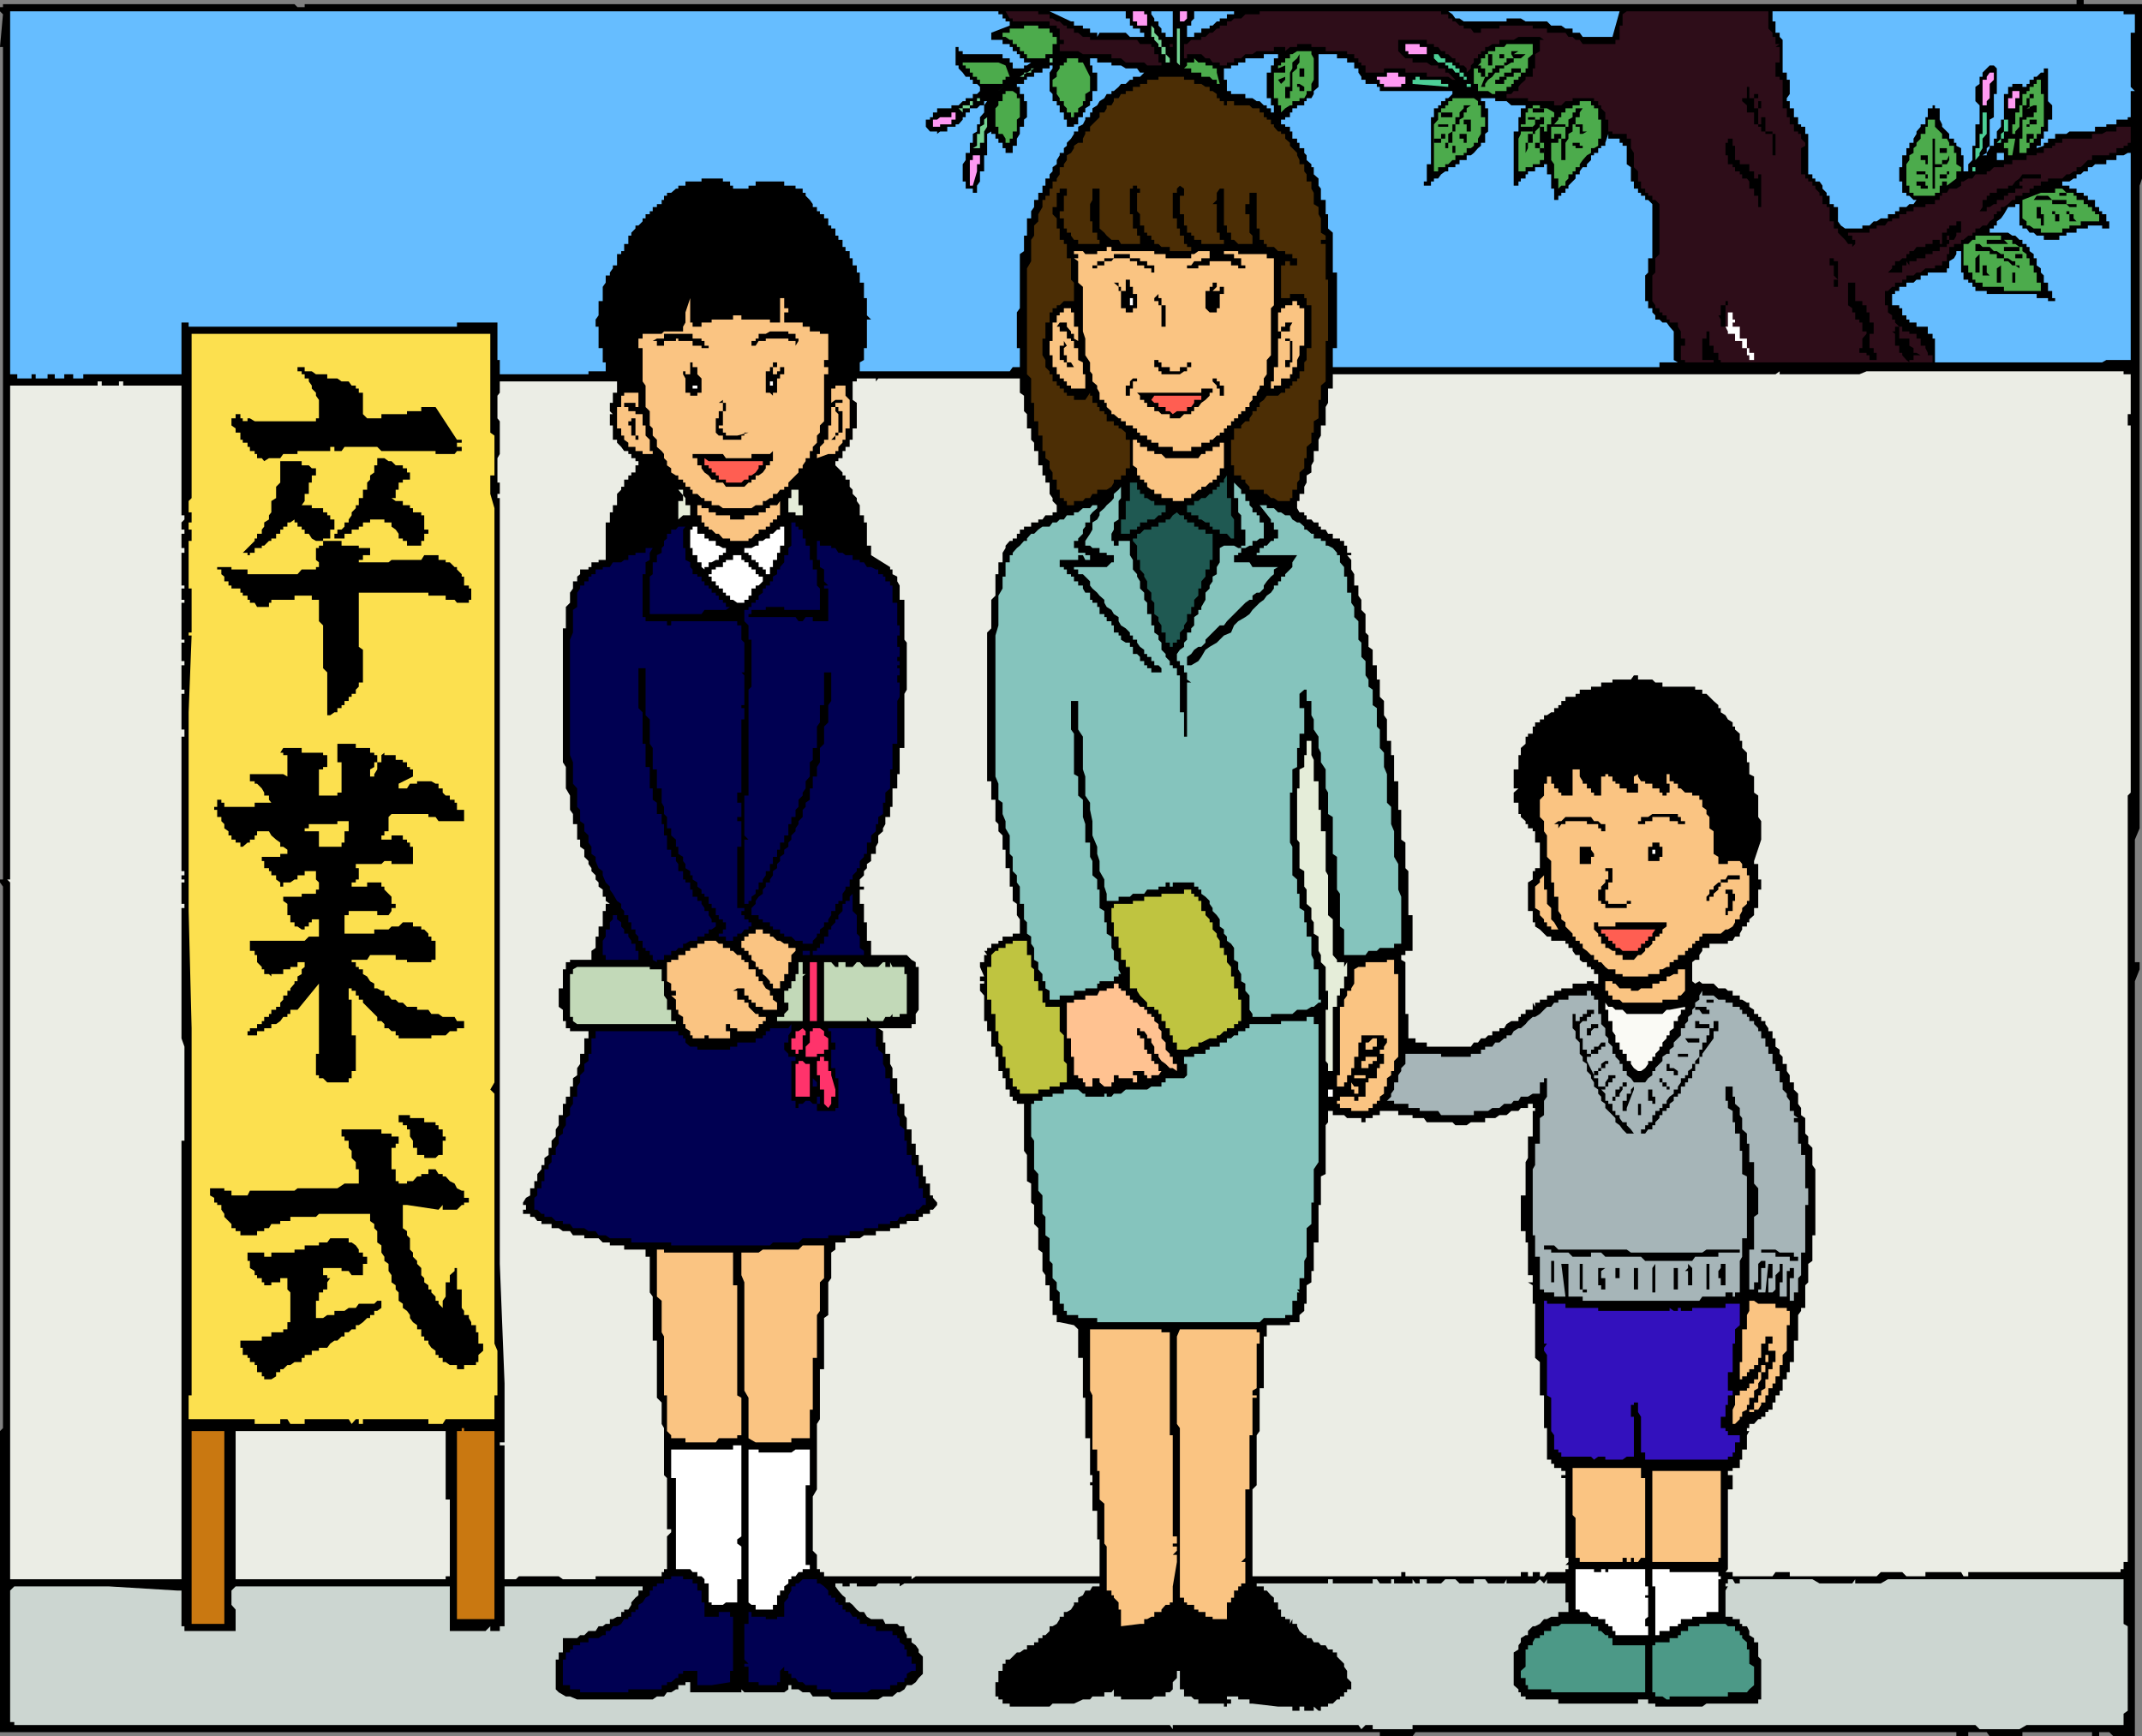 <svg xmlns="http://www.w3.org/2000/svg" width="360" height="291.801"><rect width="100%" height="100%" fill="#808080" stroke="none"/><path d="M360 1.203V30l-.398 1.203v108l-.801 1.899v20.601h.8v1.2l-.8 2V291.8h-3.598l-.703-.7h-1.7v.7h-1.198v-.7h-11.7v.7h-5.5l-.5-.7h-3.101v.7h-2v-.7h-90.899l-.5.7h-5.5v-.7H0v-50.6l.5-.5v-91l-.5-.7v-.5h.5V7.903H0l.5-5.5-.5-.5h.5H0v-.699h.5v-.5h33.602v.5-.5H49.5l.5.5h1.203v-.5H349V0h1.203v.703h7.399V0v.703H360v.5"/><path fill="#66bdff" d="M131.102 1.902H167.8v.5h.699v.7h.5v.5h.703V4.3l-3.1 1.2v1.203h1.898v.7h1.203v.5h.5v.699h.7v.5h.5V9.8h.699v.699h1.199l-.7.5h-.5v.5h-1.199v.703-.703h-.699v-1h-.5v-.7H168.5v-.698h-6.7v-.5h-.698v-.7h-.5V11h.5v.5l.699.703.5.7H163v.5h.5v.699h.703l.5.5v.699h.7-.7l-.5.5h-.703v.699h-1.2v.5h-.5l-.698.703h-1.2v.5H157.5v.7h-.7v.8h-.5v.399h-.698V21.3l.699.8h1.199v.399l.5-.398h1.203V21.3h1.399v-.399h.5l.699-.8v-.399h.5v-.8H163v-.7h1.203l.5-.5h.7V17h.5l-.5.703v1.2l-.7.8v1.2h-.5v1.199l-.703.398V24h-.5v1.703h-.7v1.2l-.5.699V30.5h.5v1.203h1.2v.7h.703v-1.2l.5-.703v-1.7h.7v-2.698h.5V22.5l.699-.398v.398h.699v.8h.5v.7h.699v.902h.5v.801h1.203V24.5h.7v-1.2l.5-.8v-1.2h.699v-1.198l.5-.399V17h-.5v-1.2h-.7v-1.198h-.5v-.5h1.2v-.7h.5v-.5h1.199v-.699h1.402V11.5h1.2V11h.5v.5l-.5.703v3.098l.5.5V17h.699v.703h.5v1.2h.699v1.199h.5V21.3h1.199v-.399h.703v-1.199H182v-.8h.402v-.7l.801-.5V17h.399v-1.7h.8v-3.097h-.8V11h-.399V9.8h1.2v.7h2.398v.5h1.601l.801.5h1.899l.5.703h1.199-.5l-.7.7h-1.199v.5h-.5l-.699.699h-.8l-.403.5-.797.699h-.402v.5H186l-.398.699-.801.5-.399.703-.8.5v.7h-.399v.8h-.8v.399l-.403.8-.797.399v.8h-.703v.399l-.5.8-.7.7v.5l-.5.402v.801h-.698v.399l-.5.8v.7l-.7.5v.699l-.5.5V30h-.699v1.203h-.5v1.2h-.703v1.199h-.7V34.8l-.5.699v1.203h-.698v2.899h-.5v2.601l-.7.5V51.8l-.5.699v6h.5v3.203h-1.199l-.5.7H144.5v-1.5l.703-.403v-2h.5v-4.797h.7l-.7-.703v-2.898h-.5V47.5h-.703v-1.7h-.5v-1.198h-.7v-1.2h-.5v-1.199h-.698V41.5h-.5v-1.2h-.7v-.698h-.5v-1.2h-.699v-.5h-.5v-1.199h-.703V36h-.7v-.5h-.5v-.7h-.698v-.5l-.5-.698-.7-.7v-.5h-.5v-.699h-1.199v-.5h-1.902V30.5H127v.703h-1.2v.5h-1.898v-.5.5h-.699v-.5h-.5V30.5H121.5V30h-3.598v.5h-2.699v.703H114v.5h-.398l-.801.7h-.7v.5h-.5v.699h-.398v.699h-.8v.5h-.7v.699h-.5v.5h-.703v.703h-.5v.5l-.7.7h-.5v.5l-.698.699v.5h-.5V41h-.7v1.203h-.5v.5h-.699v1.899H103v.5l-.5.699v.5h-.7V47.5l-.5.703v2.399h-.698V53l-.5.703v1.2h.5V58.5h.699v2.402h.5v1.5h.699-1.2v.5-.5h-2.398v.5H84V60.5h-.398v-6.297H76.8v.7H31.703v-.7H30.5v8.7H14v.699h-1.7v-.7h-1.5v.7H9.204v-.7H8v.7H6v-.7h-.7v.7H2.903v-.7h-1.2v-61h124.098v-.699.7h5.3m58.801 1.699V4.3h.5v.5h1.2v.7h.699v.703h-2.399l-.699-.703h-4.402l-.399.703V5.5h-1.199v-.7H182v-.5h-1.5v-.698h-.5l-3.598-1.7h12.801v1.2h.7v.5m7.199-1.7v4.301h-1.2V5.5h-.699v-.7l-.5-.5v-.698H194v-.5l-.5-.7v-.5h3.602"/><path fill="#2e0d19" d="M227.102 1.902h15.101v.5h1.2v.7h.699v.5h.5l.699.699H246v.5h1.203l.5.699h1.2v-.7H252v-.5h5.602v.5H260v.7h3.102l.5.703h.699l.5.5h.699l.5.7h5.5v-.7h.703V4.301h.5V2.402l.7-.5h23.8v2.899l.7.699v.703h.5v1.2h.699l-.7.5h.7V10.5h-.7v2.402h.7v.5h.5v4.801h.699v1.5h.5v1.2h.699v1.199h.703v.398h.5v.8l.7.7v.5l-.7.402v4.399h.7V30h.5v.5h.699v.703h.5v.5l.699.7v.5h.5V34.3H307v.5h.5v2.402h.703v1.2h.7v.699l1.199 1.199.5.699h.699v.5l.5-.5v-.7h-.5v-.698h-.7v-.5h3.602v-.7h1.2v-.5h1.398l.5-.699H318v-.5h1.203V36h1.2v-.5h1.199v-.7h2v-.5h1.601v-.698H326v-.7h.402v-.5h.801l.399-.699h.8v.7-.7h.399l.8-.5V30.5H330l.8-.5h.7l.5-.7h1.902v-.5h.5l.7-.698h1.699v-.5h1.402v-.7h2.399v-.8h1.699v-.399h1.199v-.8h1.402V24.5h.5V24h1.2v-.7h5v-.8h1.699l.699-.398h1.703V21.3h2.399v-.399V24h-.5v.5h-.7v.402h-1.199v.801H354.5v.399h-2.898v.8h-.7l-1.199 1.2H349v.699h-.5l-.7.5h-.5l-.698.699h-2.399v.5H343v.703h-1.2v.5h-.698v.7h-1.2v.5h-1.199v.699h-.5l-.703.699-.7.5h-.5v.699h-.698v.5h-.5v.703l-.7.5-.5.7h-.699l-.5.5H332v.699h-.5v.5h-.7l-.8.699h-.398V41h-1.2v.5h-.8v1.203h-.399v1.2h-.8v.699h-1.2v.5h-1.601l-.801.699h-.7l-.5.5h-1.199V47h-.699v.5H318.5v.703h-.5l-.7.7h-.5V51.3h.5v1.2l.7.5v.703h.5v.5l.703.7h.5v.8h1.2v.399h1.199v.8h.699v1.2h.8v.398l.399.8v.403h.8v1.2h-3.898V60.5h.7v-.797h-.7 1.899l-.7-.402h-.5V58.5l-.699-.398v-1.2h-1.199v.399-.399h-.5v-2h-.703v.801h-.5l.5.399v2h.703V59.3h.5v.402l.7.797.5.402h-31.7V60.5h-.402v-1.2H288v-1.198h-.7v-2.399h-.5v1.2h-.698V60.5H288v.402h-4.797V60.5h-.703v-2.398h.703v-1.2h-.703v-1.199l-.5-.8v-.7h-1.398v-.5h-.5V53h-.7v-.5h-.5v-.7h-.699v-.5l-.5-.698V46.3l.5-.5v-2.399l.7-.699V34.3l-.7-.7h-.5v-.699H277v-.5h-.5v-.699h-.7V30.5h-.5v-1.7l-.698-.698v-2.399l-.5-.8V23.3h-.7v-.8H271v-.398h-.7v-2h-.5v-1.2l-.698-.699v-.5h-.5V17h-.7v-.5h-3.601v.5h-1.2l-.699.703h-1.199V17h-4.402v-.5h-3.598v-.7H254l.402-.5h.801v-.698l.399-.5.8-.7v-.5h1.2V11.5H258V9.102l.8-.5V6.703h.7l-.7-.5h-3.597l-.8.5H252v.7h-1.2l-.698.5h-.5v.699h-.7v.5h-.5V9.8h-.699v.699l-.5.5v.5l-.703.703V11.5l-.5-.5h-.7v-.5h-.698v-.7h-.5l-.7-.698h-.5v-.5h-.699l-.5-.7H241v-.5h-1.2v-.699H235v.7h-.7.7v1.199l1.203 1.199v-.7.7h1.2v.699h2.398l.699.5h1.203v.5h1.2v.703h.5l1.199 1.2h.699v.699-.7h-1.2l-.699-.5h-3.601v-.699h-3.598V11.5h-3.601v.703H229.5V11h-.7v-.5h-.5v-.7h-.698v-.698h-1.2v-.5h-3.601v-.7h-2.399v-.5H218v.5h-1.2l-.8.7v-.7h-1.898v.7h-2.899l-.703.5h-1.2l-.698.699h-1.2v.699h-1.199v.5H205v-.5h-1.2l-.5-.7h-.698l-.7-.698H199.5V9.8h-.5V7.402h.5l.703-.699h1.7v-.5h.699l.699-.703h.5l.699-.7h.5v-.5h1.203v-.698h.7l.5-.5h1.199l.699-.7h2.402v-.5h15.399"/><path fill="#66bdff" d="M322.8 1.902h34.102v.5h1.899V5.5h-.7v9.102l.7.699h-.7v4.402h-.5v.399h-1.898v.8H354v.399h-1.898v.8H347.8l-.5.399h-1.899v.8h-1.199v.7h-.703v.5l-1.2.402V24.5h.7v-1.2h.5v-1.198h.703v-2h.7v-2.399l-.7-.703v-5.5h-.703v.703h-.5l-.7.7h-.5v.5h-.698v.699h-.5v.5h-.7v-.5h-1.699v.5h-.703V15.8h-.7v4.3h-.5v1.2l-.698.8v1.2h-.5v1.2h-.7v.402l-.5.801v.399h-.699l.7-.399v-.8l.5-.403v-4.398l.699-.399v-3.902h.5V11.5l-.5-.5h-.7l-.5.5-.699.703v.7h-.5v1.199l-.703.5V17l.703.703v3.2H332V24.5h-.5v2.402l-.7.7V28.8h-.8v.5-3.2h-.398v-1.199l-.801-.402V24h-.399v-.7h-.8v-.8l-1.2-1.2v-.398l-.402-.8v-1.899h-.797v-.5h-.402v.5H324v1.5h-.398v1.2h-.801v.398l-.7.8v.399l-.5.8v.7h-.699v.902h-.5v1.2h-.699v2h-.5V30.5h.5v1.902h.7v.5h.5l.699.7h.5l-.5.699h-.7l-.5.5h-1.199v.699h-.703v.5h-1.2v.703h-1.198l-.7.5h-.5l-.699.7H313v.5h-2.898l-.7-.5-.5-.7v-2.402h-.699v-.5h-.703v-1.399h-.5v-.5l-.7-.699v-.5l-.5-.703h-.698V30h-.5v-.7h-.7v-6.8h-.5v-1.2h-.699v-.398h-.5v-1.199h-.703v-1.5h-.7V17h-.5v-.5l.5-.7v-2.398h-.5v-1.199h-.698v-5.5l-.5-.5V5.5h-.7V3.602h-.5v-1.7h24.899"/><path fill="#2e0d19" d="M175.703 2.402h.7v.7h.5l.699.5h.5l.699.699h.5v.5h1.199V5.5h.703l.797.703h1.203v.5h7.899l.5.7h1.898v.5h.5v1.199h.703V10.5h.5v1-.5h-2.402l-.5-.5h-3.098l-.8-.7H186.8v-.698H182l-.797-.5h-3.101v-1.2h.699v-.699h-.7V4.801h-.5v-.5h-1.199v-.7h-5.5v-.5.5h-.699v-.5h-.5L169 1.903h5.5v.5h1.203"/><path fill="#ff99f2" d="M192.3 2.402h.5v1.899h-1.698v-.7h-.7V1.903h1.899v.5"/><path fill="#66bdff" d="M207.402 1.902v.5h-1.199v.7H205v.5h-.5l-.7.699h-.5v.5h-1.398V5.5h-1.199v.703H199.5V4.301h.703v-.7l.5-.5V1.903h6.7m64.8-.001L271 6.203h-5l-.5-.703h-1.2v-.7h-1.198l-.7-.5h-1.699L260 3.603h-3.598l-.8-.5h-2.399v.5H246l-.7-.5h-.698l-.5-.7-.7-.5h28.801"/><path fill="#ff99f2" d="M199.5 1.902v1.2l-.5.5h-.7v-1.7h1.2"/><path fill="#73d191" d="M196.602 11v-.5h-.7V9.102h-.699v-1.2h-.5v-.5L194 6.703v-.5h-.5V4.301l.5.5V5.5l.703.703v.5h.5v1.2h.7v1.199l.699.699V11"/><path fill="#4cab4c" d="M176.902 6.203h.7v1.2h-.7v1.699h-1.199V9.8h-3.101v-.7h-.5v-.5h-.7v-.699h-.5v-.5h-.699v-.699h-.5l-.703-.5h-.5V5.5h1.203v-.7h2.399v-.5h2.398v.5h1.902v.7h.5v.703"/><path fill="#73d191" d="M198.3 5.5V11l-.5-.5V4.8h.5v.7"/><path fill="#2e0d19" d="M197.102 7.402v.5h-.5v-.5h.5"/><path fill="#4cab4c" d="M257.602 7.402v1.7l-.801.699V11.5h-.399v.703h-.8v.7h-.399v.5h-.8v.699H254v.5h-.797v.699h-1.902v.5h-.5l-.7-.5h-1.699v-1.2h-.699V11.5h.7V11l.5-.5v-.7h.699v-.698h.5v-.5h1.199v-.7h1.5l.402-.5h4.399"/><path fill="#ff99f2" d="M239.8 7.902v1.2h-3.097v-.5h-.5v-.7h-.703.703v-.5h2.399v.5h1.199"/><path fill="#4cab4c" d="M220.8 10.5v2.902l-.398.7V15.3h-.8v.5l-.399.699h-.8v.5h-1.2v.703h-.402l-.801.5-.7.7v-1.2h-.5V16.5h-.698v-4.297H216V11.5h.8-.8V11l-1.2.5V11h.5v-.5h.7v-.7h.8v-.698h.403l.797-.5h2.402v.5l.399.699v.699"/><path d="M254.402 8.602h.801l-.8.5h2l-.801.699h-1.2v.699H254l-.797.5h-.402v.5H252v.703h-.7l-.5.7-.698.5-.5.699v.5h-.7l.7-1.7h-.7v-.699h-.5V11h.5v.5h.7v1.402h.5v-.699h.699V11.5h.5V11h1.5v-.5h.402v-.7h1.2L254 9.103v-.5h.402"/><path d="M252.8 9.8h-.8v-.698h-.7.7v-.5.5h.8V9.8"/><path fill="#66bdff" d="M227.102 10.5h.5v1h.699v.703l.5.7v.5h.699v.699h1.902v.5h.5v.699h12.2v.5l-.7.699h-.5v.5h-.699v.703h-.5v.5H241v1.5h-.5v1.598h-.7.7v6.3h-.7V30.5h-.5v.703h1.2V30.5h.5V30h.703l.5-.7.7-.5h.5v-.698h1.199v-.5h.699v-.7h1.199v-.8h.703l.5-.399.7-.8.5-.403V24h.699v-1.5l.5-.398v-3.899h-.5V17h-.7v-.5l-.5-.7.5.7h2.399v.5h1.902l.797.703h2.8-.398v.5h-.8v1.5h-.399v2.399h-.8v9.101h.8V30.5h.399V30h.8v-.7h.399v-.5H258v-.698h1.5v-.5h.5V29.3h.703v2.402h.5v1.899h.7v-.7h.5v-.5h.699v-.699h.5v-.5l.699-.703.5-.5v-.7h.699v-.5l.5-.698h.703v-.5l.7-.7v-.8h.5v-.399h.699v-.8h.5V24.5h.699V24l.5-1.5v.8h1.902v.7h.5v.5h.7v3.102l.699.5V30.5h.5v1.203h.699v.7h.5v.5h.699v.699h.5l.703.699v9.101H277v2.399l-.5.5v4.3h.5v1.2h.703v.699l.5.5v.703h.7l.5.5h.699l.5.7.699.8V60.5l.699.402h-3.098v.801H224V58.5h.703v-11H224h.703v-1.7H224v-6.698l-.797-.7V36h-.402v-2.398H222v-1.899l-.398-.5V30l-.801-.7v-1.198h-.399v-.5l-.8-.7v-.8l-.399-.399v-.8h-.8V24H218v-.7h-.797v-1.198h-.402V21.3H216v-.399h-.7v-.8h.7v-.399h.8v-.8h.403v-.7H218v-.5h1.203V17h.399v-.5h.8l.399-.7v-.5l.8-.698v-5.5h3.102V9.8h1.7v.699h.699"/><path fill="#4ccf96" d="M247.203 14.602h-.703v-1.2h-.5v-.5h-.7v-.699h-.698l-.5-.703h-.7V11h-.5v-.5h-1.199L241 9.8v-.698h.703l.5.699h.7v.699h1.199v.5h.5v.5h.699v.703H246v.7h.5v1.199h.703v.5"/><path fill="#66bdff" d="M214.8 9.102V9.8h-.698V11h-.5v1.203h-.7V16.5h.7v1.203h.5v1.2h-.5v-.7h-.7v-.5h-.5l-.699-.703h-.5l-.703-.5h-1.2v-.7h-2.398v-.5h-.699v-1.898h-.5V11.5h1.2V11h1.199v-.5h1.199v-.7h3.101v-.698h2.399"/><path d="M250.8 11h-.698V9.102h.699V11m-32.399-1.2v.7L218 11v.5l-.797.703v3.098h-.402V16.5H216v-1.898h.8v-2.399l.403-.703v-1l.797-.7.402-.698V9.8"/><path fill="#4cab4c" d="M183.203 12.902v2.399l-.8.5V17H182v.703l-.797.5v.7h-.703v.8h-.5v-.8h-.7v-.7l-.5-.5V17h-.698v-.5l-.5-.7v-1.198h-.7v-1.2l.7-.5v-.699l.5-.703V11h.699v-.5h.5v-.7h1.902v.7H182l1.203 2.402"/><path fill="#73d191" d="M178.102 9.8h-1.2v.7h-1.199.7v-.7h1.699"/><path fill="#4cab4c" d="m169 11 .703 1.902H169v.5h-.5v.7h-3.797v-.7h-.5v-.5h-.703v-.699h-.5V11.5h-.7V11h-.5v-.5h6l1.2.5m35.5 1.203.5 1.899h-.5v-.7h-.7l-.5-.5h-1.398v-.699h-1.699V11.5H199l.5-.5v-.5h1.203v-.7l.7.7h1.199v.5h1.199v.5h.699v.703"/><path d="M219.203 12.902h-.8V11.5h.8v1.402m37.199-1.402h-.8v.703h-1.2v.7h-1.601v-.7H254V11.5h2.402"/><path fill="#73d191" d="M171.402 12.902h.7v-.699h1.199V11.5h.5l-2.399 1.402"/><path fill="#ff99f2" d="M335.102 12.203v1.2l-.7.699V16.5l-.5.5v.703h-.699v-4.3h.7v-.5l.5-.7h.699m-98.899 1.199v.7h-.703v.5h-2.898v-.5h-.7v-.7h-.5v-.5h1.7v-.699H235v.7h1.203v.5"/><path d="m216 13.402-.7.7-.5-.7 1.2-.5v.5"/><path fill="#4c2e05" d="M199.5 13.402h1.203v.7h1.2l.699.5h.699v.699h.5l.699.5v.699h.5v.5h.703v.703h.5V17h1.2v.703H210l.5.5h1.203v.7h.7v.8h.5v.399h.699v.8h.5v.399l.699.8h.5v.399H216v.8l.8.7v.5l.403.402.797.801v.399l.402.8v.7h.801V28.8l.399.5v1.2h.8v1.203l.399.7V34.3l.8.5V36l.399.703v2.399l.8.5v.699h-.8V41h.8v6h.403v10.3h-.402v6.802L222 64.8v2.402h-.398V70.3l-.801.5v1.902h-.399v1.7l-.8.699V77h-.399v1.703l-.8.7v1.199l-.403.5V82.3h-.797v1.402h-.402v.5H216v.7-.7h-1.2l-.698-.5h-.5l-.7-.703h-.5v-.7H210v-.5l-.7-.698v-.5h-.698v-.7h-1.2v-1.699h-.5v-4.3h.5V72h1.2v-.5l.699-.7H210v-.5l.5-.698v-.5h.703v-.7h.5v-.699l.7-.5.5-.703V66v.5h1.898l.5-.5H216v-.7h.8v-.5h.403v-.698H218v-.5h.402v-1.2h.801v-1.5l.399-.402v-2h.8v-7.2h-.8v-1.198h-.399v-.7h-2.402v.7h-1.5v.5-6H216v-.7h.8v.7h1.2v-1.2h-.797v-.699H216v-.5h-1.2l-.698-.703h-1.2V41h-.5v-.7h-.699v-1.898h-.5v-6H210v1.899h-.7V36h.7v3.102l.5.5V41h-2.398l-.7-.7h-.5v-1.198h-.699v-1.2h-.5v-6.199H205v.7-.7l-.5.7v1.199l-.7.699h.7v4.8h.5v1.2h.703V41h-3.8v-.7h-1.2v-.698h-.5v-.5h-.703v-1.2h-.5V36h-.7v-3.098h.7v-1.199l-.7-.5-.5.5v.7h-.698v4.3h.699v1.7h.5v1.199H199v.699-.7V41h.5v.5h.703v.703h-3.601V41.5h-1.399l-.5-.5H194v-.7h-.5v-.698h-.7v-.5h-.5v-1.2h-.698V36l-.5-.5v-3.098h.5v-.699h-.5v-.5h-.7v.5h-.5V36h.5v2.402h.7v1.2h.5V41h.699-3.899l-.402-.7h-1.2l-.8-.698-.398-.5-.801-.7v-6.699h-.399v-.5.5h-.8v1.899l-.399.699v2.902h.399v1.899h.8V40.3h.399v.7h-3.598v-.7h-.703l-.5-.698v-.5h-.7v-.7h-.5v-1.699h-.698V35.5h.699v-2.598h.5v-1.199h-1.2v.7h-.5V34.8h-.699V36l.7.703v1.7h.5V40.3h.699v.7h.5v2.402H180V47l.5.5v3.102h-1.7l-.698.699h-.5v.5h-.7v.699h-.5v1.703h-.699v2.7h-.5v2.8l.5.797v1.203l.7.7v.5h.5v1.199h.699v.699h.5v.5h.699V66h.5v.5h1.199v.703h1.902V66.5v.703l.801-1.203v.5h.399v1.203h.8v.7h.399v.699h.8v.5H186V70.8h1.203v.699H188v.5h.402l.801.703v1.2h.7v4.8h-.7v1.2h-.8v.699h-1.2v.5l-.402.699-.801.5h-1.598v.7h-.8l-.399.703h-.8l-.403.5h-1.5v.7h-1.2v-.7h-.5v-.5h-.698v-1.402h-.5v-1.7h-.7v-1.199l-.5-.699V77.5l-.699-.5v-1.2h-.5v-2.597h-.703v-2.402h-.7v-3.098h-.5v-4.101l-.698-.7v-17.8l.699-1.2v-3.601l.5-.7v-1.699l.699-.699V36l.703-1.2v-1.198h.5v-.7h.7v-1.199h.5V30.5h.699V30l.5-.7v-1.198h.699v-.5l.5-.7v-.8l.699-.399.5-.8V24.5l.703-.5H182v-.7l.402-.8v-.398h.801V21.3l1.598-1.598v-.8h.8l.399-.7v-.5h.8l.403-.703v-.5H188l.402-.7h.801v-.5h1.2v-.698h1.199v-.5h1.199v-.7h1.902v-.5H199v.5h.5"/><path fill="#4ccf96" d="M243.402 14.102v.5l-6-.5v-.7h.5v-.5h.7v.5h3.601v.7h1.2"/><path d="M254 13.402h-1.2v.7h-1.5v-.7h-.5 1.2v-.5h1.203v.5H254"/><path fill="#4cab4c" d="M343 13.402v2.399h.5v5.5h-.5V22.5h-.7v.8h-.5v.7h-.698v.902h-.5v.801h-1.2v-2.402h.5v-3.2h.7v-.398h1.199v-.8h.5v-1.2h-.5l-1.2.5h.5V16.5h.7v-.7h-.7v.7h-.5v1.203h-.699v2h-.5v1.598l-.699.8v.399h-.5v-1.598h.5v-2h.7v-1.199h.5v-1.902h.699v-.5h.5v-.7h.699v-.5h.5v-.699H343"/><path d="M219.203 15.3h-.8v-.698H218v-.5h.402l.801.5v.699"/><path fill="#73d191" d="m167.8 15.3 1.2-1.198-1.2 1.199"/><path d="M294.8 14.602h-.8V17v-.5h.8v-.7h.7v.7h-.7v2.402h-.8v.801h.8v-1.5h.7V17h.5v1.203h-.5v2.7h.5v-1.2h.703v2.399h1.2v.398h.5v3.602h-.5V22.5h-1.2v-.398H296V21.3h-.5v-.399h-.7v-1.199h-.8v-.8h-.398v-1.2L292.8 17v-.5h.8v-1.898h1.2"/><path fill="#ff99f2" d="M339.402 14.602V16.5h-.699v1.703H337.5V16.5h.703v-1.2h1.2v-.698"/><path fill="#4cab4c" d="M171.402 17.703v2l-.5.399v2h-.699V23.3h-.5v.7H169v-.7l-.5-.8h-.7v-1.2h-.5v-3.097l.5-.5V17h.7v-1.2h.5v-.5h1.203l.7.5v.7h.5v1.203m76.3-1.203.7.5v.703h.5v2h.699v1.598h-.7V22.5l-.5.8v.7h-.699v.5l-.5.402h-.703v.801h-.5v.399h-1.398v.8h-.5l-.7.7h-.5v.5h-1.199v.699H241v.5-8.399l.703-.8v-1.2h.5v-.699h.7v-.5h.5V17h.699v-.5H246v-.7.7h1.703"/><path fill="#73d191" d="M165.402 16.5h-.699v.5H163.5v.703h-.5v.5h-1.2v.7l-.698-.7h.699v-.5H163V17h1.203v-.5h1.2"/><path fill="#4cab4c" d="M267.902 17.703v.5h.7v1.899h.5V23.3h-.5v1.2l-.7.402h-.5v.801l-.699.399-.703.8-.5.7v.5h-.7v.699h-.5v.5h-.698V30l-.5.5v.703h-.7l-.5.5V30h-.699v-2.398l-.5-.7V24h1.2v-.7h.5v-.8h-1.2v.8h-.5v-2h.5v-.398l.7-.8v-.399h.5v-.8h.699v-.7h1.199v-.5h1.199V17h1.902v.703h.5"/><path d="m247.203 17.703-.703.5v.7h-.5v.8l-.7.399v.8h-.698v1.2h-.5V24h-.7v.902h-.5v.801V24h.5v-1.5l.7-.398v-1.2h.5v-1.199h.699v-.8l.699-.7v-.5h1.203"/><path fill="#4cab4c" d="m260 18.203 1.203.7v.8h-.5v1.2H260v1.199h-.5V21.3h-.7V24h.7v2.902h-.7v.7h-1.198v.5h-1.2v.699h-1.199v-5.5l.399-.801v-.398h2V21.3h-2v-.399h.8v-2h.399v-.699h.8v-.5h1.2v.5H260"/><path d="M259.5 18.203v.7h-1.898v-.7h1.898m6.5 0-.5.7v.8h-.7v1.2h-.5v1.199l-.698.398v.8l-.5.7v2.902h-.7v-3.601h.7v-2h.5v-1.2l.699-.398v-.8h.5v-.7H266"/><path fill="#73d191" d="M164.703 24.902H163.5l.703-.402v-2h.5v-1.2l.7-.398v-.8l.5-.399v-1.5 3.098l-.5.8V24h-.7v.902"/><path fill="#4ccf96" d="M333.902 18.902V22.5l-.699.8v1.602l-.5.801v.399l-.703.8v1.899h-.5v-.7h.5v-3.199h.703V22.5h.5v-3.598h.7"/><path d="M244.102 19.703h-1.899v-.8h1.899v.8"/><path fill="#ff99f2" d="M160.602 19.703v.399h-.7v.8H158v.399h-1.2v-1.2h.7l.5-.398h1.203v-.8.8h.7v-.8h.699v.8"/><path d="M260 19.703h-.5v1.2h-.7v.398l-.8.8v.399h-.398V24h-.801v.902l-.399.801v.399V24h.399v-1.5h.8v-1.2l.399-.398v-.8h-1.2v-.399h1.2v.399h.8v-.399h.7v-.8.8h.5"/><path fill="#4cab4c" d="M327.602 24v.5h.8v1.203h.399v1.899l.8.5v.699h-.8V30l-1.598 1.203V30v.5h-.8v.703H326v1.2h-.797v.5h-3.601v-.5h-.7v-1.2h-.5v-3.601l.5-.7v-.8l.7-.399v-.8l.5-.403V24l.699-.7v-.8h.8v-1.2H324v-1.198h.8v-.399.399h.403V21.3l.797.8.402.399v.8h.801l.399.7"/><path d="M247.203 22.102h-.703v-1.2h-.5v-.8h1.203v2"/><path fill="#4ccf96" d="M337.5 21.3v.802h-.7V23.3h-.5v.7h-.698v.902V24l.699-.7v-.8l.5-.398v-2h.699v-.399 1.598"/><path d="M342.3 20.902h-1.198v.399h-.5v-.399h.5v-.8h1.199v.8m-79.199 0v.399h-1.899v-.399h1.899m-19.7 0v.399h-1.699v-.399h1.7M266 22.5h-.5v-1.2h-.7v-.398h1.2v1.2h.703L266 22.5m75.8 0v.8h-.698v.7h-.5v-1.5h1.199m-95.301 2V24h-.5v-.7h-.7v-.8h1.2v2m78.703-.5v3.602h1.2v-.7h.8l.399-.8v.8l-.399.7h-.8v.5h-1.2v3.601h-.402V22.5v.8h.402v.7m-82.301-.7h-.699v.7H241v-.7h1.203v-.8h.7v.8"/><path fill="#4cab4c" d="m338.703 23.3-.5 2.802h-.703v-1.2h-.7V24h.7v-.7h1.203"/><path d="M291.602 24.5v2.402h.8v.7H294V28.8h.8V30h.7v.5-1.2h.5v5.5h-.5v-1.898h-.7v-1.199h-.8V30.5l-.398-.5h-.801v-.7h-.399v-.5h-.8v-.698h-.399v-.5h-.8v-1.5H290V24h.402v-.7h.801v1.2h.399M266 24.902h-1.2V24.5h-.5V24h1.2v.5h.5v.402m-6.5 0v.801h-.7v-.8h-.8V24h.8v.902h.7m-14.898 0v.801h-.5V24.5h.5v.402m82.601-.402v1.203H326v-.8h1.203V24.5"/><path fill="#66bdff" d="M358.102 24.902V60.5H354l-.7.402h-28.097v-4h-.402v-.8H324v-1.2h-1.898v-.699h-1.2v-.5h-.5V53h-.699v-1.2h-.5v-.5H318v-1.898h.5v-.5h.703v-.699h1.2V47.5h1.199l.5-.5h.699v-.7H324v-.5h3.203v-.698h.399v-1.2l.8-.5.399-.699v-.5h.8v3.598H330V47h.8v.5h.7v.703h.5v.7h1.902v.5h8.399v.699h1.902v.5h1.2v-.5h-.5v-1.2h-.7V47.5h-.703v-1.2l-.5-.5v-.698l-.7-.5v-1.2h-.5v-.699l-.698-.5V41.5h-.5V41h-.7v-.7h-.5l-.699-.698h-.5l-.703-.5h-3.098v-.7h.7v-.5h.5v-.699l.699-.5.5-.703.699-1.2h1.203v-.5h.7v3.602h.5v.5h.699l.5.7h.699l.5.5h1.199v.699h2.602v-.7h1.199v-.5H349v-.699h1.902v-.5h2.399v.5h1.199v-1.199h-.5V36h-.7v-.5h-.5v-.7h-.698v-1.198h-1.2v-.7h-.699v-.5H349v-.699h-1.2v-.5h-1.198V30.5h1.199l.699-.5h.5v-.7h.703l.5-.5h.7v-.698h.699l.5-.5H354v-.7h1.703v-.8h1.2l.699-.399h.5v-.8M336.8 26.102v.8h-1.198v-1.199h1.199v.399"/><path fill="#ff99f2" d="m164.203 28.8-.703 2.403h-.5v-4.3h.5v-.801h.703v-.399.399h.5v1.5h-.5V28.8"/><path d="M324 26.902v.7h-.398v-.7h-1.5.699v-.8H324v.8m-1.2 1.898h.802v.5H324v.7h-.398v-.7h-1.5v-.5h.699v-.698.699m4.801-.001v.5h-.399v.7H326v-.7h1.203v-.5h.399m15.398.5v.7h-3.098v.5h-.5v.703h.5v.5h-1.199v.7H337.5v.5h-.7v.699h-1.198v.699h-.5l-.7.5h-.5v.699h-1.199l.5-.7v-1.198h.7v-.7h.5v-.5h1.199v-.699h1.898v-.5h.703l.5-.703.7-.5.5-.7H343m-19 1.903v.5h-1.2v-.5h-.698V30.5h1.5v.703H324m-200.797 1.699h2.598v-.5h1.699v-.699h3.602v.7h1.398v.5h1.203v.699h.5v.699h.7l1.199 1.199v.5h.5v.703h.699v1.2h.5v.5h.699v.699h.703V40.3h.5v.7h.7v.5l.5.703v1.2h.699v1.199h.5v.5h.699V46.3l.5.699v1.203l.699.7V51.3h.5v6.8h-.5v1.602l-.7.797v1.203l-.5.7v1.199h-.698v-.7h-1.2v.7h-.5v.5h-.699v-1.2h.7v-.5h-.7V59.3h.7v-2h1.199v-1.598h-1.2v-.8h-1.199l-.703-.7h-1.2v-.5h-1.898V53H133v-2.398l-.5-.5v-1.899h-.7V47h-.698v-.7h-1.2v-.5.5h-.5v.7h.5v5.5H127.5v-.7H122v.7h-2.398v.5l-.5-.5v.5h-1.899v-6.7h-.8v.7H116v.5h-.797v1.402h-.402v1.7H114V53h-.398v.703h-.801l-.7.5h-2.398v.7h-2.402v.8h-2.399l-.5.399V57.3h1.2v-.399h.5v.399h.699v6.3h.5v1.2h-.5v-.7h-1.899v.7-.7h-.5v-.5l-.699-.699v-.5l-.703-.699v-.8l-.5-.403v-1.2h-.7v-2.398h-.5v-.8h.5-.5v-2.399l.5-.703v-2.398l.7-.5v-1.2l.5-.699V47l.703-.7v-.5l.7-.698v-.5l.5-.7v-.5l.699-.699v-.5l.5-.703V41l.699-.7.5-.698v-.5H108v-.7h.5v-.5l.703-.699.5-.5h.7V36h.8v-.5l.399-.7 1.199-1.198 2.402-1.2v-.699h3.2v-.5h.699v.5h3.601v.7h.5v.5"/><path fill="#4cab4c" d="M352.8 36.703v.5h-3.097v.7h-1.902v.5h-1.2v.699H343v-.7h-1.2l-.698-.5h-.5v-.699l-.7-.5v-3.101l3.098-1.2h2.402v-.699h1.2l.699.7h1.199v.5h.5v.699h1.203v.699h.7v.5h.699v.699h.5v.5h.699v.703"/><path d="M347.3 32.402v.5h-1.898.7v-.5h1.199"/><path fill="#2e0d19" d="M335.102 33.602v-.7h1.199v-.5h.5-.5v.5h-1.2v.7"/><path d="M347.8 34.3h1.2v.5h-1.2l-.5-.5h-2.398v-.698h-3.101l.5-.7h1.902l.7.7h2.398v.699h.5m-4.301 3.601h-.5v-1.199h-.7v-1.902h.7V36h.5v1.902m3.102-.699h-1.2V36h-.5v-.5h.5v.5h.7v1.203h.5m2.398 0h-1.2V36h-.5v-.5h.5v.5h.7v.703l.5.5m-19 0h-.398v1.899h-.801v.5l-.399.699h-.8V41h-.399v.5H326v.703h-1.2v.5h-1.198v.7h-1.5v.5h-1.2v.699l-.5-.7v.7h-.699V45.8h-2.402l.699-.7v-.5h.5v-.699h.703l.5-.5h.7v-.699h.5v-.5h.699l.5-.703h1.5V41h1.199v-.7H326v.7h.402v-.7h.801-.8v-1.198h.8v-.7h.399v-.5h1.199v-.699H330"/><path fill="#2e0d19" d="M328.402 38.402v.7h-.8V40.3h-.399v-.7h.399v-.5h.8v-.699"/><path fill="#4cab4c" d="M336.3 40.3h-2.398v.7h3.598l-.7-.7h1.403v.7h.5l.7.5h.5v.703l.699.5v.7h.5v1.199h.699V45.8h.5v1.7H343v1.402h.5-6.7v-.699h-3.597V47.5H332V47h-.5v-1.2h-.7v-1.198h-.8V41h.8l.7-.7h.5v-.698h4.3v.699"/><path d="M339.402 44.602v.5l-.699-.5h-.5l-.703-.7h-.7v-.5h-1.198v-.699h-1.2v-.5H332V41h.703l.5.5h1.2l.699.703h.5l.699.5h.5v.7h.699l.703.5h.5v.699h.7m-.001-3.102v.703h-2.601V41.5h2.601"/><path fill="#fac482" d="M193.5 42.203h.5v.5h1.902v.7-.7.7h4.301v-.7h.5l.7-.5h1.898v.5h.5-.5v.7h-1.399v.5h-1.199l-.5.699h-.703v.5h1.902v-.5h1.899v-.7h3.601v.7h1.2v.5h1.199v-.5h-.7v-1.2h-1.199v-.699H205h.703v-.5h2.399v.5h4.8v.7h1.2V51.3l-.5.5v7.902l-.7.797v2.402l-.5.7V64.8h-.699v.5l-.5.699v.5h-.703v.703l-.5.5v.7h-.7v.699h-.698v.5h-.5v.699h-.7v.5h-.5v.699h-.699v.5h-.5v.703H205v.5h-.5l-.7.7h-.5v.5h-1.398v.699h-1.699v.699h-3.101v-.7h-2.399v-.699H193.5v-.5h-.7v-.699h-1.198v-.5h-.5V72h-.7v-.5h-1.199v-.7h-.8v-.5H188l-.797-.698h-.402v-.5l-.801-.7v-.699h-.398v-.5h-.801V66l-.399-.7v-.5l-.8-.698v-1.2l-.399-.5v-1.5l-.8-1.199v-2.8l-.403-1.2v-7.5l-.797-.703v-3.598l-.703-.5h.703v-.699h-.703v-.5h1.5l.402.5h2v-.5H186V41.5h.8v.703h6.7"/><path d="M190.402 43.402h1.2v.5h1.199v.7H194V45.8h-.5v-.7h-1.2v-.5h-1.198v-.699h-1.2v-.5h-2.699l-.402.5h-1.2v.7h-1.199v.5h-.8v-.5h.8v-.7h1.2v-.5h1.601v-.699h2.7v.7h.5m149.499 0h-1.199v-.699h1.2v.7M308.902 47v1.203h-.699V47h.7l-.7-.7v-1.698h-.703v-1.2h-.5 1.203v.5h.7V47m23.8-1.2H332v.5-2.898l.703-.699v3.098m1.699-1.199h-.5V45.8l.5.5h-.5v.7-.7h-.699v-1.698h1.2M336.3 47v.5h-.698v-2.398l.699-.5V47m2.402-1.2v2.403h.7-.7V47.5h-.5v-1.7h.5m-148.801 1.7v.703h.5v1.2h.7V51.8h-.7v.699h-1.199v-.7h-.8v-2.898H188v-.699l-.797-.703H188v.703h.402v.7h.801V47h.7v.5m14.597 0v.703l-.7.7h1.2v-.7h.703v1.2H205V51.8h-.5v.699h-1.2l-.698-.7v-2.898h.699v-.699h.5V47.5h.699V47v.5m108 3.102h.5v.699h.703V52.5h.5v1.703h.7v1.899h-.7V58.5h.7v.8h.5v1.2h-1.2v-.797h-.5v-.402H312.5V58.5h.5v-1.598l.703-.8v-.399H313v-1.5h-.5v-.5h-.7V52.5h-.5v-.7l-.698-.5v-3.8h1.199v3.102h.699"/><path fill="#fac482" d="M131.102 48.902v1.2h.699V51.8h.699v.699h-.7v1.703h3.102v.7h1.2v.8h1.699v.399h1.402V60.5h-.703v.402h.703-.703v.801h.703v1.2h-.703V70.8l-.7.699v1.203l-.5.5v1.2l-.698.699v.699h-.5V77h-.7v.5l-.5.703v.5h-.699v.7l-.5.5-.703.699-.5.5v.699h-.7v.5h-.698l-.5.699h-.7v.703h-.5l-.699.5h-.5v.7H127l-.7.5h-4.8l-.7-.5h-1.198v-.7h-1.2v-.5h-.5l-.699-.703h-.8v-.7H116v-.5h-.797v-.698h-.402v-.5H114v-.7h-.398l-.801-.5v-.699l-.7-.5V77.5l-.5-.5v-.7l-.398-.5-.8-.698v-1.2l-.7-.699V72l-.5-.5v-2.398l-.703-.7v-3.601l-.5-.7V58.5h-.7v-1.598h.7v-.8h3.203l.399-.399h3.199v-.8l.402-.7V52.5l.797-2.398v4.101h.402v.7h1.5v-.7h1.7v-.5h3.601V53h1.399v.703h4.8v.5h1.7v-5.3"/><path d="M195.203 50.602v.699h.7v3.601h-.7v.801-4.402h-.5v-.7H194v-.5l.703-.699v.7h.5v.5"/><path fill="#fff" d="M190.402 51.3h-.5v-1.198h.5V51.3"/><path d="M290.402 50.602v.699H290v3.601h-.797v-1.199l-.402-.703h.402v-1.7H290v-.698h.402"/><path fill="#fac482" d="M218.402 51.3v.5h.801v6.302h-.8v1.601L218 60.5v1.203h-.797v1.2h-.402v.699h-1.5V64.8h-1.2v.5h-.5v-1.2h.5v-2.398h.7v-4.8h.5v-1.2h1.5v-.8l.402-.7H216v.7h-.7v.8h-.5V52.5h.5v-.7h.7v-.5h1.203v-.698H218v.699h.402M180.5 52.5v2.402h.703v2.399l-.703-.399v-.8h-.5v-.399l-.7-.8v-.7h-1.198l-.5.7h.5v.8h1.199v1.2H180v.398h.5V58.5h.703v2l.797.402v2h.402v2.399-.5.5H180v-.5h-.7v-.7h-.5v-.5h-.698v-.699h-.5v-1.199h-.7v-2h-.5v-2.402h.5v-3.098h.7V53h.5v-.5h.699v-.7H180v.7h.5"/><path fill="#fff" d="M291.203 53.703h.399v.5h-.399v.7h1.2v2h1.199V58.5H294v.8h.8v1.2h-.8v-.797h-.398V58.5h-.801v-1.2h-1.2v-1.198h-1.199v-.399l-.402-.8h.402V52.5h.801v1.203"/><path d="m134.203 57.3-.5.802V57.3H132.5v-.399h-3.797v.399H127.5l-.5.8h-.7v-.8h.7v-.399h.5v-.8h1.203l.7-.399h3.097v.399h1.203v.8h.5v.399m-15.101.802v.398h-1.2v-.398h-1.5V57.3H114v-.399h-.398v.399h-2v.8h-1.2v-.8h-.699l.7-.399h1.199v-.8h4.8v.8h1.5v.399h.5v.8h.7"/><path fill="#fce04f" d="M55.5 56.102h26.902v16.601l.7.5v6.7h-.7V83l.7 2.402v72.7-.7 24.5l-.7 1.2.7.699v42l.5 1.199v7.5h-.5v4h-8.2l-.5.8H72v-.8h-.7v.8-.8H61v.8h-.7v-.8h-.5l-.698.8-.5-.8h-7.399v.8h-2.402l-.5-.8h-1.2v.8h-4.3v-.8H31.703v-4h.5v-61.7l-.5-19.698v-33.399l.5-12.902h-.5v-.5h.5v-7.399h-.5v-8h.5V89h-.5v-1.2h.5v-1.698h-.5v-1.899l.5-.5V56.102H55.5"/><path d="M217.203 58.102v2.8h-.402v.801H216V60.5h.8v-3.2h-.8v-.398h.8v.399h.403v.8m-37.903.001-.5.398v1.203h.5v1.2h.7l.5.8h-1.2v-.8h-.5V60.5h-.698v-2.398h.699V57.3l.5.8m15.402 2.802h.5v.801h1.399v.7h1.699v-.7h1.199v-.8h.703V60.5v1.203h-.703v.7h-.5l-.7.5h-3.097v-.5h-.5v-.7H194V60.5h.703v.402m-64.801 0h.7v.801h-.7v1.2h.7v-.5h.5v-.7h.699v-.8 2h-.7v.699h-.5V64.8h.5-.5V66h-.699v.5l-.5-.5h-.699v-3.598h.7v-.699h.5v-.8m-12.7 1.999.7.7V66h-.7v.5H116V66h-.797v-2.398l-.402-.7v-1.199.7h.402v.5H116v-2h.402v.8h.801v1.2M54.3 62.902h.7v.7h1.703l.7.5h1.199l.5.699h.699v.5h.5V66H61v3.602l.703.699h2.399v-.7h4.3v-.5h2.399v-.699h2.402l3.598 5.5h.8v.5h-.8v.7h.8v.699h-.8l-.399.5h-3.199v-.5h-9.101l-.7-.7h-5.5l-.5.7h-1.199v-.7H55.5v.7H50v.5h-2.398l-.5.699h-1.899l-.8.5L44 77h-.797v-.7h-.402v-.5H42v-.698h-.398v-.7H40.8v-.5h-.399v-1.199h-.8V72l-.7-.5v-1.2h.7v-.698h.8v.699h.399v.5h.8v-.5h.4l.8.5h10.302v-.5h.5v-3.098l-.5-.703V66l-.7-.7v-.5l-.5-.698v-.5h-.699v-.7h-.5v-.5H50v-.699h1.203v.7h1.2l.699.5H54.3"/><path fill="#ebede5" d="M356.402 62.902v-.5h.5v.5h.7v-.5.5h.5v6.7h-.5V71.5h.5v61.703l-.5.5V262.5h-.7v1.203h-.5v.5h-25.601v.7H330l-.398-.7h-6v.7h-3.2l-.699-.7h-3.601l-.7.7h-14.601v-.7h-2.399l-.5.7h-6.699v-.7H290l.402-.5v-13.402h.801v-2.399h-.8v-.699h.8v-.5h1.2v-1.402h.398v-1.7h.8v-2.398l.399-.703h-.398v-.5H294v-.7h.8l.7-.8h.5v-.398h.703v-.801h.5v-.399h.7v-1.199h.5V234.5h.699v-.797h.5v-1.902h.699v-1.2h.5v-1.699h.699v-3.601h.703V221l.5-.7v-.5h.7V216l.5-.5v-3.098l.699-.5v-3.8h.5-.5v-.5h.5V196.5l-.5-.7v-2.898l-.7-.699V191l-.5-.5v-2.598l-.699-.5v-1.199l-.5-.703v-1.7l-.703-.698v-1.2h-.7v-1.199l-.5-.703v-1.2h-.698v-1.198l-.5-.5v-.7l-.7-.5V174.5h-.5v-1.2h-.699v-.5l-.5-.698v-.5H296v-.7h-.5v-.5h-.7v-.699l-.8-.5v-.703h-.398l-.801-.5h-.399v-.7h-1.199v-.8h-.8l-.403-.398h-1.2l-.8-.801h-1.898l-.5-.399-.7.399-.5-.399v-3.199l.5-.402h.7v-.801l.5-.7v-.5h1.199v-.698h1.5v.699-.7h1.601v-.5h.801l.399-.699h.8v-.5l.399-.699v-.5h.8V155H294v-.5l.8-.7v-1.198h.7V149.5h.5v-1.7h-.5v-2.597h-.7v-.5l1.2-3.601V138l-.5-.7v-3.597l-.7-.5V130.5l-.8-.398v-2h-.398V126.5l-.801-.797V124.5h-.399v-1.2l-.8-.698v-.5h-.399v-.7l-.8-.5-.403-.699-.797-.5V119h-.402v-.5l-.801-.7-1.2-1.198h-.698v-.7h-1.2v-.5h-5.5v-.699h-1.199l-.5-.5h-2.402v-.703h-.7l-.5.703H271v.5h-1.898v.7h-1.7v.5H265.5v.699h-.7v.5h-1.698v.699h-.7v.699h-.5v.5h-.699v.703h-.5l-.703.5h-.5v.7h-.7v.5h-.8v.699h-.398v1.199h-.801v.5h-.399V125l-.8.703v1.2h-.399v2h-.8.8v.398h-.8v3.199h.8l-.8.703v1.7h.8v1.898h.399v.5l.8.699v.5h.399v.703h.8v.5H258v1.899h.8v4.3h-.8v.5h-.398v1.399l-.801.5v2.402h-.399.399v2.399h.8V155H258v.703l.8.5 1.2 1.2h.703v.699h2.399v.5h.5v.699h.699v.5l.5.699h.699v.8l.5.403h.703v.797h.7v.402h.5v.801h.699v1.598h-.7v-.399h-1.199v.399h-2.402v.8h-1.899v.399h-1.199v.8H260v.7h-1.2v.5h-.8v.703l-.398-.703v1.203h-1.2v.7h-.8v.5h-.399v.699H254l-.797.5-.402.699H252v.5h-1.2V174h-.698l-.5.5h-.7l-.5.703h-.699l-.5.7h-7.402v-.7h-1.899v-.703h-1.199v-4.098h-.5v-8.699l-.703-.402v-.801h.703v-.7h1.2v-6h-.7v-7.398l-.5-.5v-4.3l-.703-.5v-5h-.5V131.3h-.7v-4.399h-.5V124.5h-.698v-3.598l-.5-.699v-2.402l-.7-.7v-2.898h-.5v-2.402h-.699v-2.598l-.703-.5v-1.902l-.5-.5v-3.098l-.7-.703v-1.7l-.5-.698v-1.7h-.698V96.5l-.5-.797v-1.601l-.7-.801h.7v-.399h-.7v-1.199h-.5v-.8h-.699V90.5H224v-.797h-.797l-.402-.703H222v-.5h-.398v-.7h-.801l-.399-.5h-.8v-.698h-.399v-.5h-.8l-.403-.7v-1.199h.402V83h.801v-1.2l.399-.698v-1.2l.8-.5v-1.199l.399-.703v-1.7h.8v-1.898l.399-.699V71.5h.8v-3.098l.403-.699v-2.402H224v-2.399h74.402l.7-.5v.5H312.5l1.203-.5h28.098v.5-.5h14.601v.5m-194.602.7h9.602V66l.7.5v2.602l.5.5V72h.699v1.902l.5.5v1.399h.699v2.402h.703v1.7h.5v1.199h.7V83l.5.703v.5l.699.7v1.199h-.7v.5h-1.199l-.5.699h-.703v.5h-1.2v.699h-1.198v.5h-.7v.703h-.5v.797h-.699v.402h-.5l-.703.801v.399l-.5.8V94.5h-.7v2h-.5v3.602l-.698.699v4.8l-.7.7v25h.7v.402h-.7.7v2.7h.699V138l.5.5v1.203l.699.7v2.398h.5v3.101h.703V149h.5v2.402l.7.5v1.899l.5.699v2.402h-1.2v.5H168.5v.7h-.7v.5h-1.198v.699h-.7v.5h-.5l.5.699h-.5v1.203h-.699v.797l.7 1.602h-.7v.8h.7v.399h-.7v1.199l.7.8v4.302h-.7 1.2v1.699h.699v2.601h.699v1.7h.5v1.898h.699-.7v.5h.7v1.203h.5v1.899h.703v1.199h.5V185h.7v.5h1.199v7.902l.5.7v4.398l.699.402v3.2l.5.398v3.203l.699.7V210l.703.5v3.102l.5.699V216h.7v2.602h.5V221h.699v1.203h.5l2.398.5.703.7v4.8H182v6.7h.402v6.8h.801v6.2h.399v1.199h-.399v.5h.399v4.3h.8v4.801h.399v6.2h-30.899l-.699.5v-.5H138.5v-.7h-.7v-.5h-.5v-2.402l-.698-.7V251.5l.699-1.2v-11l.5-.8v-8.398h.699V221.5l.703-.5v-5.5l.5-.7v-4.3l.7-.5v-1.2h1.699v-.698h2.398l.703-.5h2v-.7h2.399v-.5h1.601v-.699h1.2v-.5h2v-.703h.699v-.5h1.199v-.7h.5l.699-.8v-.398l-.7-.801v-.399h-.5v-2h-.698v-1.199h-.5v-1.902h-.7v-1.7h-.5v-1.898h-.699v-.5h.7-.7v-1.902h-.8v-1.899l-.403-.5V185.5h-.797v-1.7h-.402v-2.597H150V179.5l-.398-.7v-1.698h-.801v-1.899h-.399v-1.902l-.8-.5h5.601v-.7h.7v-1.699l.5-.699v-.5h-.5.5v-6.3h-.5.5v-.403h-.5v-.797l-.7-.402-.8-.801h-6v-2.398h-.7V155h-.5v-3.098h-.703V149.5h.703v-.5h-.703v-1.2l.703-.698v-.7l.5-.5v-.699l.7-.5V143.5h.8v-1.2l.399-.698v-1.2l.8-.699v-.5l.399-.703v-1.2h.8v-1.698H150V132.5h.8v-2.398h.403v-4.399H152v-9.101l.402-.7V108l-.402-.5v-6.7h-.797v-2.398l-.402-.699v-.8L150 96.5v-.797h-.398v-.402l-3.2-2v-1.598h-.699v-3.902h-.5v-1.2h-.703v-1.699l-.5-.699v-.5l-.7-.703v-.7l-.5-.5v-1.198h-.698v-.7h-.5v-.5l-1.2-1.199V77.5h.5V77h.7v-1.2h.5v-.698h.699v-1.2h.5V72H144v-4.297l-.7-.5v-3.101h.7v-.5h1.703v.5-.5h1.5v.5l.399-.5H161.8"/><path d="M59.8 66.5h.5v3.102h-.5v.699h.5v.5H67v-.5h2.402v-.7h3.801v.7h.5v.5l.7.699v.5h.5v.703h.699v1.2h.8v1.199h-.8v.699l-.7-.7h-5.5l-1-.699H55.5l-.5.7h-5l-.5.699h-3.098v.5H44v-.5h-.797v-.7H42v-1.199h-.398v-.699H40.8V72h-.399v-1.2h1.2l.398.7v-.7h.8-.8.8v.7h3.602l.7.5v-.5H50v.5-.5h4.3v-.7h.7v-2.398h-.7V66.5l-.698-.5v-1.2h-.5v-1.198h-.7 1.2l.699.5h1.902l.5.699h1.2v.5h1.199V66h.699v.5m131.301-2.398h-.7V65.3h-.5v1.902-.703h-.699v-1.7h.7v-.698l.5-.5h.699v.5m14.601 1.199v1.2H205v-1.2h-.5v-.5l-.7-.698v-.5h.7v.5h.5v.699h.703v.5"/><path fill="#ebede5" d="M95.8 64.102h7.903V66H103v1.703h-.5v1.399l.5.5h-.5V71.5h.5v2.402h.703v.5l.7.7.5.699h.699v.5h.5V77h.699v.5h.5v.703h-.5v1.2h-.7v.5h-.5v.699h-.699V81.8h-.5v.5l-.699.699v1.902H103v1.2h-.5V87.8h-.7v6.3h-1.198v.399h-1.2v.8h-.5v.403H97.5v.797l-.5.402v.801h-.7v1.2l-.5.699v1.699l-.698.699v3.602h-.5v22.5l.5.8v3.598l.699 1.203v2.399l.5.699v1.699H97v2.602h.5v1.199l.703.5v1.2l.7.703v.5l.5.7v.5l.699.699v.699l.5.5V149l.699.5v1.203h.5v.7l.699.5h-.7v1.199h-.5v.699h.5-.5v1.902h-.698v1.7h-.5v1.898l-.7.5v1.5h-3.601v.402h-.7v1.2h-.5v3.199h-.699v3.101l.7.5v1.899h.5v1.199h.699v.5h3.101v1.199h-.699v2.602H97.5v1.699l-.5.699v1.203l-.7.5v1.399h-.5v1.699h-.698v1.199h-.5v1.902h-.7v1.7l-.5.699V191l-.699.703v1.2h-.5v1.199l-.703.5v1.199H91v.699l-.7.8v1.2h-.5v1.203h-.698v1.2l-.7.398-.5.8v.399h.5v.8h-.5v.7h1.2v.5h.699l.5.703H91v.5h1.703v.7h1.2l.699.5H95.8l.5.699h1.902v.5h2.399l.699.699h1.199v.5h2.402V210h3.598v1.203h.703v6l.5.7v7.398h.7v1.199h-.7.7v8.402l.8.801v3.598l.399.699v7.902l.5.5V257h.699v.5l-.7.703v5.5h-.5v.5h-.398v.7h-11.101v.5h-5.5l-.7-.5h-6.699l-.5.5H84.8v-22.5H84v-.5h.8V232.5l-.8-20.098V83.703h-.398V83H84v-1.898h-.398V77l.398-.7v-5.5l-.398-.5v-3.8L84 66v-1.898h11.8"/><path fill="#fff" d="M129.902 64.8h-.5v-.698h.5v.699m-12.699.499h-.8v-1.198.699h.8v.5"/><path fill="#ebede5" d="M18.8 64.8H20v-.698h.703v.699H30.5v18.902h.5-.5v2.899h.5v.699l-.5.5V89h.5v.703h-.5v2.399h.5v.8h-.5v5.5h.5v.5h-.5v1.899h.5v.5h-.5v6.199h.5v.5h-.5v3.102h.5v.699h-.5v4.101h.5v.7h-.5v3.101h.5-.5v.5h.5-.5v1.2h.5-.5v1.199h.5v1.199h-.5v22.601h.5v.7h-.5v.699h.5v.5h-.5v3.601h.5v.7h-.5V174.5l.5 1.402v15.801h-.5v73.7H1.703V148.3l-.5-.5h.5v-83h14.7v-.7h.699v.7H18.8"/><path fill="#fac482" d="M142.102 65.3v1.2l.699.703V72h-.7v1.902h-.5v.5l-.699.7v.699h-.5v.5h-1.199l-1.902.699v-.7h.5v-1.198l.699-.7v-.5h.703V71.5h.5v-3.098h.7v-.699h1.199v-.5h-1.2l-.699.5v-2.402h.7v-.5h1.699v.5"/><path d="M203.8 66h-.5v.5l-.698.703-.7.5-.5.7h-.699v.699h-.5v.5H199l-.7.699h-1.698v-.7h-1.399l-.5-.5H194v-.699h-1.2v-.699h-.5v-.5h-.698V66.5l-.5-.5h10.8v-.7h1.899v.7"/><path fill="#fac482" d="M107.3 66.5v1.902h-.5v-.699h-1.898v.7h.7v.699h1.199v.5H108V71.5h.5v1.703l.703.7V75.8h.5v.5H108v-.5h-1.2v-.7h-1.198v-.699l-.7-.5v-.699h-.5V72h-.699v-3.598h.7V66.5h.5V66h2.398v.5"/><path fill="#ff5e52" d="M199.5 66.5h2.402v.703h-1.199v.5l-.5.7h-.703v.699h-1.7l-.698.5-.5-.5h-.7v-.7h-1.199v-.699H194l-.5-.5.5-.703h5.5"/><path d="M121.5 69.602V71.5h-.7v.5h.7v.703h.5v.5h1.902l1.899-.5h-.7v.5h-.5v.7H121.5v-.7h-.7l-.5-.5v-2.402h.5v-1.2h.7v-1.398h-.7l.7-.5v.5h.5v1.399h-.5v.5m20.102 1.898v1.203h-.7v.5h-.5v.7h-.699l.7-.7v-.5h.5v-3.101l-.5-.5v-.7h.5v.7h.699V71.5M106.8 70.3v2.903h.5v.7h.7-1.2v-.7h-.698V71.5h-.5v-.7h.5v-.5h.699"/><path fill="#fac482" d="M192.8 75.8h1.2v.5h1.203l.7.7h5.5l.5-.7h.699v-.5h1.199v-.698H205v-.7h.703v-.5 4.801H205v1.2h-.5v.699h-.7v.5h-.5l-.698.699h-.7v.5h-.5l-.699.699h-.5v.703H199v.5h-1.898v-.5h-1.899V83H194v-.7h-.5l-.7-.5v-.698h-.5v-.5h-.698v-.7h-.5v-1.199l-.7-.5v-4.3h.7v.5h.5v.699h1.199v.699"/><path d="M129.902 77v.5h-.5v.703h-.699v.5l-.5.7-.703.5h-.5v.699h-.7v.5h-.5l-.698.699H122l-.5-.7h-1.2v-.5h-.698l-.5-.699-.7-.5-.5-.699v-.5h-.699V77h-.8v-.7h5.097l.5.7h4.3v-.7h3.102l.5-.5V77m-61.5 2.402h.5v.5h.5-.5v.7h-1.199v.5H67V82.3h-.5v1.402h-.7l.7.5h1.203v.7h1.2v.5h.5v.699H70.8v.5h.5V89h.7v.703h-.7v1.2h-.5v.8h-2.398v-.8h-.699V90.5H67v-.797L66.5 89l-.7-.5v-.7h-1.198v-.5h-2.399v.5H61v.7h-.7v.5h-1.198v.703h-1.2v.797h-1.699v-.797h.5V89h.7l.5-.5v-.7h.699v-.5l.5-.698v-.5l.699-.7v-.5h.5v-1.199H61v-1.402h.703v-1.2l.5-.5v-.699l.7-.5v-1.199h.5V77h1.199l.699.5h.5l.699.703h1.203v.5h.7v.7"/><path fill="#ff5e52" d="M128.703 77.5h-.5v.703h-.703v.5l-.5.7-.7.5h-.5v.699h-.698l-.5.5H122v-.5h-1.2v-.7h-.5v-.5h-.698v-.699h-.5v-.5h-.7V77l.7.5h9.601"/><path d="M53.102 78.703v1.2h-.7v1.199h-.5V83h-.699v1.203l-.5.7h1.7v.5H54.3v.699h.7v.5h.5v.699h.703V89H55.5v1.5h-1.2v.402h-1.198l-.7-.402-.5-.797h-.699V89h-.5v-.5H50v-.7h-.5v-.5l-.7.5h-.5v.7h-.698v.5h-.5v.703h-.7v.797h-.8v.402h-.399l-.8.801H44v.399h-1.2v.8H42v.399h-.398v-.399H40.8l2-2V90.5h.402v-.797H44V89l.402-.5v-.7l.801-.5v-.698l.399-.5v-1.899l.8-.5v-1.902l.7-.7V77.5h3.601v.703h1.2l.5.5h.699m59 .699v1.2h.699v6h-.7V88.5h-.5v1.203h-.398v.797h-2l-.703.402h-1.2l-.5.801h-.698l-.5.399h-1.2v.8H103V89h.703v-2.398l.7-.5v-1.2l.5-.699v-.5l.699-.703v-.7h.5v-1.198h.699v-.5h.5v-.7l.699-.5.5-.699h.703v-.5h.5l.7-.703.8.703v.5h.399v.7h.5m27.101-.001h.5l.7.5v.7h.5v.5h.699V82.3h.5v1.402h.699v1.2l.5.5v.699l.699.5V88.5l.5.5v3.902h-.5v-.8h-1.2v-.399h-1.198l-.7-.8h-1.199V90.5H138.5v-.797h-.7V89h-.5v-.5h-.698v-1.2h-.5v-2.398h-.7v-4.3h.7v-2.399h2.398v.5h.703v.7m-71.5.499H67v.7h-.5V81.8h-.7V83h-.5v.703h-.698v1.2H67v.5h.703l.7.699h.5v.5h1.199v.699h.699V90.5h-.7v.402-.402h-1.699v-.797h-.699V88.5H67v-.7h-.5v-.5h-.7l-.5-.698h-.698l-.5-.5h-1.899v.5h-.5v.699H61v.5h-.7L58.603 89l.5-.5v-.7h.699v-1.198h.5v-1.2H61v-1.199h.703V83h.5v-1.2h.7v-1.198h.5v-1.2h.699v-1.199H65.3v.5h1.2v.7h.5l.703.5"/><path d="M52.402 79.402h-.5v1.2h-.699V81.8h-.5v1.902H50v.5h-.5v1.2h1.703v.699h1.899v.5H54.3v.699h.7v2.402h-1.898V89h-.7v-.5h-.5v-.7h-.699v-.5h-.5L50 86.603h-1.7v.699h-.698v.5h-.5v.699h-.7v.5h-.8v.703h-.399v.797h-.8v-.797h.8V89l.399-.5v-1.2l.8-.698v-1.2l.7-.5V83h.5v-2.398l.699-.7v-1.699H49.5v.5h1.703v.7h1.2"/><path fill="#1f5952" d="M206.203 79.902v3.801h.7v2.899l.5.699V90.5h-.5l-.7-.797H205V89h-1.2v-.5h-.5v-.7h-.698l-.7-.5h-.5v-.698h-1.199v-.5h-.703v-1.2h1.203v-.699h.7l.5-.5h.699L203.3 83h.5v-.7h.699v-.5h.5v-.698h.703v-.5l.5-.7m-15.1 1.898v.5h.5v.7h.699v.703h.5l.699.5h.5v.7h1.902v.5h.7-.7v.699h-.699v.5h-.5L194 87.3h-1.2v.5h-1.198v.699h-.5v.5h-1.2v.703h-1.5V87.3h.801v-3.098h.7v-3.101h1.199v.699"/><path fill="#85c4bd" d="M210.5 85.402v.7h.703v.5h.5V87.8h.7v2.7h-.7l-.5.402h-.703v.801h-.5l-.7.399h-.698v.8h-.5v.399h-.7V94.5H210l.5.8h4.3l-.698.403v.797l-.5.402-.7.801-.5.7v.5l-.699.699h-.5l-.703.5v.699h-.5l-.7.5-1.198 1.199-.7.703-1.199 1.2-.5.699H205l-2.398 2.398v.5l-.7.703h-.5l-.699.5-.5.7-.703.5v1.398h.703l1.2-.7.5-.699.699-1.199.699-.5L204.5 108l.5-.5.703-.7 1.2-.5.5-1.198.699-.7 1.199-.699.699-.5.5-.703 1.203-1.2.7-.5.5-.698.699-.5.5-.7v-.5h.699v-.699h.5v-.8H216V96.5l.8-.797.403-.402V94.5l.797-1.2h-7.5.703v-.398h.5v-.8h.7v-.399h.5l.699-.8h.5V90.5h.699V89h-.7v-1.2h-.5v-.5l-1.898-2.398h1.2v.5h1.199l.699.7h.5l.699.5h.8l.403.699.797.5h.402l.801.699v.5h.399l.8.703h.399v.797H222v.402h.8v.801h.403l.797.399.703.8v.399h.5V94.5l.7.8v1.602h.5v2.7h.699v1.699l.5.699v1.703l.699.7v3.097l.5.5v2.402l.699.7v2.398l.5.703v1.2l.703.5v2.597l.7.5v3.102l.5.5v3.101l.699.797v2.402l.5 1.2v4.8l.699.7v2.898l.5 1.203V144l.699 1.203v4.297l.5 1.203v7.899h-1.2v.699h-2.398l-.5.5H230l-.5.699h-3.598v-4.297l-.699-.5v-5.5l-.5-.703V144l-.703-.5v-6.2l-.797-.5v-3.597l-.402-.703v-3.2l-.801-1.198V126.5l-.398-.797v-1.902l-.801-1.2v-1.699l-.399-.699v-2.402h-.8v-1.899h-.399l-.8.7V119h.8v4.3h-.8v2.403H218v3.2l-.797.398v3.199h-.402.402v.703h-.402v8.399l.402.699v4.8l.797.7v2.402h.402v2.399l.801.5V155h.399v2.402h.8v3.098h.399-.399l.399.8v-.8 2.402h.8V168H222v.5h-.398l-.801.703h-.399l-.8.5H218l-.797.7h-3.601v.5H210.5v-.5l-.5-.7v-2.402l-.7-.801v-1.2l-.698-.398v-1.199l-.5-.8v-1.2l-.7-.402v-2l-.5-.7-.699-.5v-.699l-.5-.5v-.699l-.703-.5V154.5l-.5-.7-.7-.698v-.5l-.5-.7v-.5l-.698-.699-.7-.5v-.703h-.5v-.5h-.699v-.7h-3.601v.7h-.5v-.7h-.7v.7h-1.199v.5h-2.402.5l-.5.703h-1.899l-.5.5H188v.7h-2v.5-1.7l-.398-1.203v-1.2l-.801-1.398v-1.699l-.399-1.203v-1.2l-.8-1.898V138l-.399-1.898v-1.2l-.8-1.199V130.5l-.403-1.2v-5.5l-.797-1.198V117.8H180v4.8l.5.7v6.8l.703.399v3.203l.797.7v2.898l.402 1.199v3.102h.801V144l.399.703v2.399l.8.699v1.699h.399v2.402h.8-.8v.7l.8.5V155H186v1.902l.8.5v1.899l.403.5v1.5l.797.402v1.2l.402.8H188v.399h-.797v.8h-2.402v.399h-.399v.8h-2v.399H180.5v.8h-2.398v.7h-1.7v-1.5l-.699-.398v-1.2h-.5v-1.199l-.703-.8v-1.2l-.7-.402v-2l-.5-.7v-1.199l-.698-.5V155l-.5-.5v-2.598h-.7V149l-.5-.7v-1.198l-.699-.7V144l-.5-.5v-3.098l-.703-1.199V138l-.5-1.2v-1.898l-.7-.5v-2.699l-.5-1.203v-23.7l.5-1.698v-5l.7-1.2v-2h.5V94.5h.703v-1.2h.5v-.398l.7-.8.5-.399.699-.8h.5V90.5l.699-.797h.5L174.5 89l.703-.5h1.2l.5-.7h.699l.5-.5h.699l.5-.698h1.199v-.5h.703l.797-.7h1.203l.399-.5h1.199-.399v.5l-.8.7-.399.5V87.8h-.8v.699L182 89v.703l-.797.797v.402h-.703v1.2h.703v.8h1.2v.399h1.199-.399v.8h-.8l-.403-.8h-.797v.8h-3.101v1.2h.699v.402h.5v.797H180v.402h.5v.801h.703v.7H182v.5l.402.699h.801v1.199h.399v.5h.8V102h.399v1.203h.8v.5H186v.7h.8v.699h.403v1.199H188v.5h.402v.699l.801.5h.7v.703h.5v1.2h.699l.5.5v.699h.699v.699h.5v.5h.699V113h1.703v-.7l-.5-.5H194v-.698h-.5v-.7h-.7v-.5h-.5v-.699l-.698-.5-.5-.703v-.5h-.7v-.7h-.5v-.5l-.699-.698-.8-.5-.403-.7v-.699l-.797-.5-.402-.703-.801-.5-.398-.7v-.5l-.801-.698-.399-.5-.8-.7-.399-.5v-.699L182 96.5h-.797v-.797h-.703v-.402h5.5l.8-.801h.403v-1.2H186v-.398h-1.2v-.8h-1.198l-.399-.399h-.8v-.8l.8-1.2.399-.703v-1.2l.8-.5.399-.698v-.5l.8-.7.399-.5.8-.699.403-.5V83l.797-.7.402-.5v1.903l-.402.5v3.098l-.797.5V89l-.402.703v1.2h.402v.8H188v-.8h1.902V93.3l.5.8v1.602l.7.797v.402l.5.801v1.2l.699.699v1.199l.5.5v1.902h.699v1.899h.5v1.199l.703.5v.699l.5.5v1.203l.7.7v.5l.699.699v.699h.5v.5h.699v1.199h.5v6.203H199v4.098h.5v-9.098h.703l-.703-.5V113h-.5v-1.2h-.7v-.698h-.5v-1.2l.5-.699.7-.5V108l.5-.5v-1.2h.703v-.698l.5-.5v-1.399l.7-.5v-.703h.5v-.5l.699-1.2v-1.198l.699-.7v-.5l.5-.699v-.8l.699-.403v-1.2l.5-.8v-2.398l.703-.399h1.7l.699.399h.5v-.399h.699V89h-.7v-2.398l-.5-.5v-2.399h-.699v-2.601l1.2 1.199V83h.699v1.203H210v.7l.5.5"/><path fill="#e5edd9" d="M134.902 87.3v-.698h-1.199v-.5H132.5v-2.399h.5v-1.402h.703v-.5.5h.5v2.601h.7v2.399m-19.7-3.598v1.2H116v1.699h-1.2l-.8.699v-3.098h.8v-1.902h-.8l1.203 1.402"/><path fill="#fac482" d="M131.102 86.602h-.5v.699h-.7v.5h-.5v.699h-.699v.5H127.5v.703h-.5l-.7.797h-.5v.402h-3.097V90.5H121.5l-.7-.797h-.5l-.698-.703h-.5v-.5h-.7v-.7h-.5v-1.198h-.699v-1.7h.7v.5h1.199v.7h1.199v.5h2.402v.699h2.399v-.7h2.398v-.5h1.203v-.699h.7v-.5h1.199l.5-.699v2.399"/><path fill="#1f5952" d="M200.203 87.8h.5v.7h.7v.5h1.199v.703h1.199v1.2h.699-.7v3.199h-.5v1.601h-.698v1.2l-.7.8v1.2h-.5v1.199l-.699.699V102h-.5v1.203h-.703v1.2l-.5.699v.5l-.7.699v1.199h-.5v.5h-.698v.703h-.5V108h-.7v-1.7h-.699v-1.198l-.5-.7v-.699l-.703-.5v-1.902l-.5-.5v-1.2l-.7-.699v-1.199l-.5-.8V96.5l-.698-.797v-1.601h-.5v-2.399l-.7-.8V90.5h.7v-.797h.5L192.3 89h1.199v-.5h1.203v-.7h1.2v-.5h.699l.5-.698.699-.5.5.5h.7v.699h.5v.5h.703"/><path fill="#000052" d="M133.703 88.5v-.7.7h.5v.5h.7v1.5h.5v1.203h.699v2.399h.5v1.601h.699v1.2-.403 1.902l.5.5v3.598h-6v-.5h-3.098v.5h-2.402v.703h-.5v.5h7.902l.5.7h.7l.5-.7h.699v.7-.7h.5v.7h2.601v-5.5h-.703v-.5h.703l-.703-.7v-2l-.7-.402v-1.2h-.5v-3.199h.5v.801h1.903v.399h.7l.5.8h.699l.5.399h1.199v.8h1.199v.399h.703l.5.8h.7l.8.403h.399v.797h.8v.402h.399v.801h.8v.7H150v2.898h.8v3.8h.403v1.7h-.402v1.902h.402v1.7h-.402v.699h.402v.699h-.402v.5h.402v1.199h-.402v1.203h.402v2.399l-.402.699V125H150v4.3h-.398v3.2l-.801.703v1.7h-.399v1.898l-.8.5v1.199h-.399v1.203l-.8.7v1.199h-.7v1.898h-.5v.5l-.703.703v1.2h-.5v.5l-.7.699v.699h-.5V149h-.698v.5l-.5.703v1.2h-.7v.5h-.5v1.199h-.699v.699l-.5.699v.5h-.703v.703l-.7.5v.7h-.5v.5l-.698.699v.5h-1.7v-.5h-1.199l-.703-.7h-1.2v-.5h-.698v-.699h-1.2v-.5h-.5V155h-1.199v-.5h-.703v-.7h-1.2v-1.198l.7-.7v-.5l.5-.699.703-.5v-.703l.5-.5v-.7h.7v-.5l.5-.698v-.7l.699-.5v-.699l.5-.5V144l.699-.5v-.7l.699-.5v-.698l.5-.5v-.7l.703-.699v-.5l.5-.703v-.5l.7-.7v-1.198l.5-.5v-.7l.699-.5V132.5h.5v-2h.699v-1.598l.5-.8v-2.399l.699-.703v-2.898l.703-.7V118.5l.5-.7V113H138.5v5.5h-.7v2.902l-.5.7v3.601h-.698v2l-.5.399v2.398l-.7.8v1.2l-.5.703v.5l-.699.7v1.199l-.5.5v1.199H133v1.199h-.5v1.902h-.7v1.2h-.698v1.199h-.5V144h-.7v1.203h-.5v1.2h-.699v.699l-.5.699v.5h-.703v1.199h-.5v.703l-.7.5v.7h-.5v.5h-.698v1.199h-.5v.699h.5v.699h.699v.5h.5v.703h-.5v.5h-.7l-.5.7h-.699v.5h-.699v.699H122v-.7h-1.2v-.5h.7v-.699h.5V155h-.5v-.5h-.7v-.7h-.5v-1.198h-.698v-.7h-.5v-1.199h-.7v-.5h-.5v-.703l-.699-.5v-.7l-.8-.5v-.698H116v-.7l-.797-.5v-.699l-.402-.5V144l-.801-.5v-1.2h-.398v-1.198l-.801-.7v-1.199h-.7v-1.902l-.5-.5v-1.2l-.398-.699V132.5h-.8v-3.2h-.7v-3.597l-.5-.703v-4.098l-.703-.699v-7.902h-1.2V119l.7.703V125h.5v3.902h.703v3.598h.5v1.902l.7.5v1.899h.8v1.699h.399v1.902h.5v2.399h.699V144h.8v.703l.399.5v1.2h.8v1.398h.403v.5H116v1.199h.402v1.203h.801v.7h.7v.5l.5.699v.5h.699v.699l.5.699v.5h.699v.703l-.7.5h-.5v.7h-.699v.5h-1.199v.699H116l-.797.5h-.402v.699H114l-.398.5h-.801v.699h-1.2v.8h-1.199v.403l-.699-.402v-.801h-.5v-.7h-.703v-.5h-.5v-1.198h-.7v-.7l-.5-.5v-.699h-.698V155h-.5v-1.2h-.7v-.698l-.5-.5v-.7l-.699-.5-.703-1.199-.5-.703v-.5l-.7-.7-.5-1.198v-.7l-.698-.5-.5-1.199V144l-.7-.5v-1.2l-.5-.698v-1.2l-.699-.699V138.5l-.703-.5v-1.898l-.5-.5V132.5l-.7-.797v-3.601l-.5-1.2V107.5l.5-1.2v-3.8l.7-.5v-2.398l.5-.7v-.5h.703v-.699h.7v-.8h.5V96.5h.699v-.797h1.199v-.402h1.199l.5-.801h1.402l.5-.398h.7V93.3h1.199v-.399h1.699v-.8h1.203l-.5.8v1.2l-.703.398v2h-.5v7.203h.5v.7h3.602v.699h.699v-.7h11.101v.7h.7v2.398l.5.5v5h-.5l.5.5v.703h-.5.5v4.297h-.5v.5h.5v1.902h-.5v12.301h-.7v1.7h.7v2.398h-.7v.7h.7v4.3h-.7v10.302h1.2v-11.5h.699l-.7-.7v-6.699h.7v-17.8l.5-.5V107.5h-.5v-2.398l-.7-.7V102.5h.7v-.5h.5v-.7H127v-.5h.5v-.698l.703-.5v-.7h.5v-.5h.7v-.699h.5v-.8l.699-.403v-.797h.5v-.402l.699-.801v-1.2h.699v-1.198l.5-.399v-3.902h.703v.699"/><path fill="#fff" d="M131.102 92.102v.8h-.5v1.2h-.7V95.3h-.5v1.2h-.699v-.797h-.5v-.402h-.703V94.5h-.5v-.398h-.7V93.3h-.5v-.399h-.698v-.8h1.199l.699-.399h.5v-.8h.703l.5-.403h.7v-.797h.5l.699-.703h.5v-.5h.699v3.203h-.7v.399"/><path fill="#000052" d="m115.203 88.5-.402.5v3.102h.402v2l.797.398v.8l.402.403v.797h.801v.402h.7v.801h.5v.7h.699v.5h.5v.699h.699v.5h.5v.699h.699v.5h.5V102h.703l-.703.5h-3.598l-.5.703h-8.699v-6.3l.5-.403v-2h.7v-1.2l.8-.398v-.8l.399-.399v-.8l.5-.403v-.797h.699V89h.8l.399-.5h1.203"/><path fill="#fff" d="M117.902 89.703h.5v.797h.7v.402h1.199v.801h.5l.699.399h.5v.8h-.5v.399h-.7v.8h-.5l-.698.399h-.5v.8h-.7v.403l-.5-.402V94.5h-.699v-1.2h-.8v-1.198H116V89h.402v-.5h.801v1.203h.7"/><path d="M61.703 92.102h.5V93.3H61v.8h-.7v.399h.7v.8-.8h4.3l.5-.398h5l.5-.801h2.403v.8h1.2v.399h.699l.8.8h.399v.403l.8.797v.402H78v1.5h.8v.5h.403v1.899h-.402v.5h-2l-.399-.5h-1.5v-.7H72v-.5H60.3v9.102l.7.5v5.5h-.7v.7l-.5.5v.699h-.698v.5h-.5v.699h-.7v.699h-.5v.5h-.699v.703h-.5l-.703.5H55V113l-.7-.7v-7.198l-.698-.7v-3.601h-1.2v-.7H49.5v.7h-3.898v.5h-.399V102h-2l-.402-.7H42v-.5h-.398v-.698H40.8v-.5h-.399v-.7h-1.5v-.5h-.5v-.699h-.699v-.8l-.5-.403v-.797H36.5v-.402h2.402v.402h2.7v.797H50l.703-.797h2.399v-.402h.5V94.5l-.5-.398v-1.2h-.7.7v-.8h.5v-.399h.699v-.8h3.101v.8h2.899v.399h1.402"/><path d="m60.3 92.902-.5.399v.8h-.698v1.602h2.601l.5-.402h6.2V94.5h5.3v.8h1.2v.403h.699l.8.797L78 99.602v.5h-.398v.699-.7H76.8l-.399-.5h-2v-.699h-6.699l-.703-.5h-.5v.5h-7.398v.7h.699l-.7 5.5.7.5v9.101h-.7v.7l-.5.5v.699h-.699v.5h-.5v.699h-.699v.699h-.5v-.7l-.703-.698V108l-.5-.5v-6.7l-.7-.698v-.5h-7.898v.5h-1.199v.699H42.8v-.7H42v-.5h-.398l-.801-.699h-.399v-.5h-.8v-.699h-.7v-.8h-.5V96.5h1.2l.8.402h13.2V96.5h.699v-4.398h4.8v.8h1.2"/><path fill="#fff" d="M127 95.703v.797h.5v.402h.703v.801l-.703.7h-.5v.5h-.7v1.199h-.5v.699h-.698v.5h-1.2l-.699-.5h-.5v-.7H122v-.5h-.5v-.699h-.7v-.5h-.5v-.699h-.698v-.8h-.5V96.5h.5v-.797h.699v-.402h1.199V94.5h.5v-.398h1.203V93.3h1.399v.8h.5v.399h.699v.8h.5v.403H127"/><path d="M276.5 115.902h1.203v.7h1.2v.5h6v.699h.699l.5.699h.699v.5h.5v.703H288v.5h.8v1.2h.403v.699l.797.5v.699h.402v.5l.801.699v.5l.399.703v1.2h.8v2l.399.398v2.402l.8.797v1.902l.399.5v7.399l-.398.5v.699h-.801v-.7h-1.598l-.8.7H290v-3.797h-.797V138h-.402v-2.398H288v-.7l-.7-.5v-1.199l-.5-.703v-3.598h-.698v-.8.8h-.5l-.7.399v2.402-.402h-1.199l-.5-.801v-.398h-.703v-.801h-.5v-1.2h-.7v-1.199h-1.898v2h-.5v1.598h-1.199v-.398H277v-.801h-.5v-2.399h-.7v-1.199h-.5l-.698.797v.402h-.5v1.2l-.7.8v1.598h-.699v-.398h-.5v-.801h-.703v-.399h-.5V126.5h-1.2v.402h-.698v1.2h-.5v1.199h-.7v1.199h-.5v-.398h-.699V125H266v.703h-.5v.797h-.7v.402h-.5v.801l-.698.399v.8h-.5v1.2l-.7.398v.8-.8l-.5-.398v-.801h-.699v-1.598h.7V126.5H260v1.203h-.5v1.2h-.7v1.597h-.8v2h-.398v3.102h-.801.8v1.699h-.8v-1.2h-.399v-8.398h.399V126.5l.8-.797V124.5H258v-.7h.8v-.5l.7-.698h.5v-.5h.703v-.7h.5v-.5l1.2-1.199h.699V119h.5l.699-.5h1.199v-.7h.5l.703-.698h.7l.5-.5h1.898v-.7h2.902l.7-.5h3.097v.5"/><path fill="#e5edd9" d="M220.8 127.703v3.598h.802v4.8H222v3.602h.8v6.7l.403.699v6.699l.797.699v6l.703.8v.403h1.2v.797l.5-.797v2.399h-.5v2h-.7v1.199h-.5v1.902H224V180h-.797v1.902-3.101l-.402-.5v-8.598h.402V166.5h-.402v-4l-.801-.797V160.5l-.398-.7v-2.398l-.801-.5V155l-.399-.5v-1.898l-.8-.7V149.5l-.399-.5v-2.598l-.8-.5v-4.3l-.403-.5V132.5h.402v-3.2l.801-.398v-2h.399V124.5h.8v2.402l.399.801"/><path d="M62.203 125.703v.797h.7v.402h.5v1.2h-.5v.8l-.7.399v2-.801h.7v-.398l.5-.801v-1.2h.699v-1.199l.5-.402v.402H66.5v.801h1.203v.399h.7v.8h.5v.399h.5v1.199L67 131.703v.797h1.402l.5-.797h1.2v-.402H72.5l.703.402h.5v.797h.7v.703l.5.5h.699v.7h.8v.5h.399v1.199H78V138h-4.297l-.5-.7H72v-.5h-6.2l-.5.5h-.698.699v2.403h-.7v.7h-.5v.699h-.699 2.399v-.7h1.902v.7h.7v.5h.5v.699h.5v2.902H65.8v-.5h-1.2l-.5.5h-4.3v.7h.5v1.898h-.5v.5h-.7V149h2.602v-.7h2.399v.7h.5v.5l.699.703.5.5v1.2h.699v.699h-.7v.5l-.5.699h-1.898v-.7h-4.8v.7h-.7v3.101h5v-.699H65.3l.5-.5H67l.703-.703h1.7v.703H70.8v.5h.5l.699.7v.5h.5v.699h.703v3.199H72.5v.402h-4.098v-.402H66.5v-.801h-4.297l-.5.8h-2.601v.403h.699v.797h.5v.402H61v.801l.703.399.5.8.7.399v.8h.5l.699.399h.5v.8h.699l.5.7h.699l.5.5h.703l.7.703h1.699v.5H72l.5.7h1.203l.7.5h2l.398.699H78v1.199h-1.2v.5h-1.198l-.7.699H72.5v.5H67v-.5h-.5v-.7h-.7l-.5-.5h-.698v-.698l-.5-.5h-.7v-.7L61 168.5v-.5h-.7v-.7h-.5v-.8h-.698v-1.2.802h-.5V168h.5v6h.699v6h-.7v1.203h-.5v.7H55l-.7-.7h-.698v-.5h-.5v-3.601h.5V165.3L50 169.703h-1.2v.7h-.5v.5h-.698l-.5.699-.7.5h-.8v.699h-1.2v.5h-1.199V174h-1.601v-.7H42v-.5h1.203v-.698H44v-.5h.402v-.7h.801v-.5h.399v-.699h.8v-.5h.7v-.703l.5-.5v-.7h.699v-.8h.5v-.398l.699-.801v-.399h.5v-.8l.703-.399v-.8l.5-.403v-.797H50v.797h-1.2v.402h-1.198v.801h-2v.399l-.399-.399h-.8v-.8H44v-.403l-.797-.797V160.5h-.402v-.7H42v-1.698h9.203l.7-.7h1.699V154.5h-1.2v.5h-.5v.703h-.699v.5h-.5l-.703-.5h-.5V155h-.7v-1.2h-.5v-1.898l-.698-.5v-.699h3.101v-.5h2.399v-.703h.5v-1.2l-.5-.5v-1.398h-1.899v.7H50v.699h-.5l-.7.5h-1.198V149h-.5v-.7l-.7-.5v-.698h-.8v-.7h-.399v-.5h-.8v-1.199H44V144h3.102v-.5H48.3v-.7l-.7-.5h-.5v-.698l-.699-.5-.8-.7-.399-.699h-2v.7H42.8v.699H42v.5h-.398l-.801.699h-.399v-.7h-.8v-.5h-.7v-.699h-.5v-.699l-.699-.5v-.703l-.5-.5v-.7H36.5v-1.198H36v-.5h.5v-1.2h.703v.5h.5v.7h5.098v-.7h2.8l-.398-.5v-.699h-.8v-.5L44 132.5l-.797-.797h-.402v-.402H42v-1.2h5.602l.699.399v-3.598h-.7v-.402h-.5l.5-.797h3.102v.797h3.598v.402H55v2h-.7v.399h-.698v4.402h3.101v-.5h.7v-5.101h-.7V125h3.098v.703h2.402"/><path d="M62.203 126.902v1.2h-.5v1.199H61v3.199h-.7v1.203h1.403v-.5h.5v-.703l.7-.797v-.402h.5v-1.2h.699v-.8h.5v-1.2H67v.801h.703v.399h.7v.8l-.7.399H67v.8h-.5l-.7.403-.5.797h-.698l-.5.703h-.7v.5h4.301v-.5h1.7v-.703h3.8v.703h.5v.5h.7v.7h.5v.5h.699v.699l.8.5v.699h.399-.399l-.8.5-.7-.5h-1.699v-.7h-9.8l-.5.7h-.7l-.5.5 2.899 1.199h-.5v1.203h-.7v.7h-.5l-.699.699h-.5v.5H61v1.199h1.203v-.5h2.399l.699-.7h2.402l.7.7v.5h.5v1.902h-.5l-.7-.703h-5.5v.703h-4.8v1.2h1.199v.5h.5v1.398h-.5v.5l-.7.699v.5h-.5.5v1.203h.7l.5-.5H61v-.703h2.402v.703h.7l.5.5v.7h.699v1.199h-2.399l-.699-.7h-4.3v.7h-.5v1.199l-.7 3.601h.7v.7H60.3l.699-.7h3.102l.5-.5H66.5v-.699h3.602v.7h.699v.5h.5v.699H72v.5l.5.699v1.199H72l-.7.8h-1.898v-.8H67l-.5-.7h-6.2v.7h-2.398v.8l.7.403v.797h.5v.402h.699v.801h.5v.399l.699.8.703.399.5.8.7.399h.5v.8l.699.7h.5l.699.5h.5v.703H67l.703.5h1.2v.7H70.8l.5.5h1.2v.699h2.402v.5h1.5v.699h-2v.5H67v-.5h-.5l-1.2-1.2h-.698v-.699h-.5v-.5l-1.2-1.199-.699-.703-.5-.5-.703-.7v-.8h-.7v-.398l-.5-.801v-.399h-.698v-1.199h-.5v-.8h-.7v8l.7.699v4.3l.5.5v3.098h-.5v1.203h-.7v.5H55.5v-.5h-1.2V180h-.698v-1.7h.699v-1.898H55V174.5l-.7-.5h.7v-1.898h-.7v-.5h.7v-7.5l-1.398-.399h-.5v1.2h-.7v1.199h-.5v.398h-.699v.8h-.5v.7H50v.5h-.5v.703h-.7v.5h-.5l-.698.7h-.5v.5h-.7l-.8.699v-.7h.8v-.5h.7v-.699h.5v-.5h.699V168h.5v-.7h.699v-.8h.5v-1.2h.703v-.398h.5v-1.199h.7v-.8l.5-.403v-2h-1.2v.8H49.5l-.7.403h-1.198v.797h-.5v.402h-1.899v-.402h-.8v-1.2H44v-1.5h-.797v-.5H50v-.698h3.602l.699-.5H55v-5.5h-1.398v.5h-.5l-.7.699h-.5v.699h-.699v.5H50v-.5h-.5v-1.398h-.7v-1.7h3.602v-.699h1.899v-5.5h-1.899v.7h-1.199l-.5.5H49.5v.699h-.7l-.5.699h-.698v-.7h-.5v-.699h-.7v-.5h-.8v-1.199h2V144H49.5v-.5h.5-.5v-.7h-.7v-.5l-.5-.698v-.5h-1.198v-1.399h-.7v-.5h-.8v-.703H44v.703h-1.2v.5H42l-.398.7v.699h-2v-1.399h-.7V138.5h-.5v-.5h-.699v-1.898h.7v.699h3.199v-.7h5.5l-.7-.5v-1.199h-.8v-1.199h-.399v-.703h-.8v-1.2H44h4.8v.403-1.203h.7v-3.598h4.102v2h-.5v1.2h-.7v.398h.7v3.902h-.7v.5h.7v.7h.5v-.7h3.101l1.2-1.199V126.5H61v.402h1.203"/><path fill="#fac482" d="M268.602 133.703h.5V130.5h.699v-1.2.802h.5v.398H271v.8h.5v.403h.703v.797h1.2v.703h1.898v-1.5h-.7V130.5l.7-.398h-.7.7v.398l.5.8h.699v.403h1.203v.797h1.2v.703h.5v.5h.699v-.5h.5v-1.5h-.5v-1.601h.5v1.199h.699v.402H282v.797h.5l.703.703h1.2v.5h1.199v.7h.5v1.199l.699.5v.699l.5.5v1.902l.699.5v3.797l.8.5v1.203h1.602v-.5h2l.399.5v.7h.8v1.199H294v4.3h-.398v.5l-.801.7v.5l-.399.699v.699h-.8v.5l-.399.703-.8.5H290l-.797.7h-3.101v.5h-.5v.699h-.7v.5h-.5v.699h-.699v.5h-.5v.699H282v.8h-.7v.403h-.698v.797h-.5l-.7.402h-.5v.801H277v.399h-4.297v-.399H271.5v-.8h-1.2l-.5-.403-.698-.797h-.5v-.402h-.7v-.801h-.5l-.699-.7-.703-.5v-.698h-.5v-.5h-.7v-.7h-.5v-.5l-1.198-1.199V155l-.7-.5v-.7l-.5-.698v-2.399h-.699v-2.402h-.5v-3.598L260 144v-3.598l-.5-.699V138l-.7-.7v-2.898l.7-.699v-2h.5V130.5h.703v1.203h.5v.797h.7v.703h.5v.5h1.898v-4.402h.5v-.399.399h.699v1.199l.5.8v.403h.703v.797h.7v.703h.5v.5h.699"/><path d="M283.203 138.5H282v-.5h-1.398v-.7h-2.899v.7H276.5v.5h-1.2v-.5h.5v-.7h1.2l.703-.5H282v.5h.5v.7h.703v.5M59.8 138v.5l-.698.703v1.899h-.5v1.199l-.7.5H55v.699h-3.098v-.7h.5v-2.398h-1.699l-.703-.699h-1.7v-.5h-1.198V138H48.3l.5.5H50l.703-.5H55v-.7h2.902v-.5h1.2v.5h.699v.7m209.301.5h.699v1.203h-.7v-.5h-.5v-.703h-1.898v-.5h-3.601v.5h-.7l-.5.703v-.703h-.699l.7-.5h.5l.699-.7h4.3l.5.7h.7l.5.5"/><path fill="#fce04f" d="M58.602 138v1.703h-.7v1.899h-.5v.699h-3.8v.5-3.098h-2.399v-.5h-.5 1.2v-.703h4.8v-.5h1.899"/><path d="M279.402 142.8v1.2h-.5v.703H277v-2.402h.703v-.7h1.2v.7h.5v.5m-11.501.699v.5h-.5v1.203H265.5v-2.902h1.902v.5l.5.699"/><path fill="#fff" d="M278.203 143.5h-.5v-.7h.5v.7"/><path d="M271 145.902v2.399h-.7v1.199h-.5v1.902h.5v.5h3.102v-.5h.7v.5h-.7v.7h-3.601v-.7h-.7v-.5h-.5V149.5h.5v-.5l.7-.7v-.5h.5v-1.398h-.5v-.5h.5v-.699.7H271m21.402 1.199v.699h-2v.5h-1.199V149h-.402v.5l-.801.703v.5h-.7v.7h-.5v-.7l.5-.5v-.703h.7v-.5l.8-.7h.403v-.5H290l.402-.698h2"/><path fill="#fac482" d="m261.203 155 .7 1.203h-1.2v-.5H260V155h-.5v-.5l-.7-.7v-.698l-.8-.5V149l.8-.7v-.5l.7-.698v2.398h.5v2.402l.703.7v1.898l.5.5"/><path d="M291.602 150.203v1.2h-.399v1.699h-.8v.699H290v.699-1.898h.402v-2.399H290v-.703h1.203v.703h.399"/><path fill="#bfc440" d="M200.703 150.203v.5h.7v.7h.5v.5h-.5.5v1.199h.699v.699l.699.699v.5h.5v1.203l.699.7v.5l.5.699v1.199h.703v1.199h.5v1.203l.7.797v1.602h.5v2h.699V168h.5v3.602h-.5v.5h-.7v.699h-1.199v.5h-.5L205 174h-.5v.5h-1.2l-1.398.703h-.5v.7h-1.199l-.703.5h-1.7v-1.2h-.698V174h-.5v-1.2h-.7v-1.198h-.699v-1.2h-.5v-.699H194v-.5h-1.2v-.703l-1.198-1.2-.5-.8v-.398h-1.2V162.5h-.699v-1.2h-.8v-2H188v-1.898h-.797V155h-.402v-2.398h.402v-.7h3.2v-.5h1.898v-.699h2.902v-.5H199v-.703h1.203v.703h.5"/><path fill="#000052" d="M143.3 150.203v2.899l.7.699v3.101l.5.5v1.899l.703.5v.699h-10.3v-.7h1.199v.7h.5v-.7h.699v-.5h.5v-.698h.699v-1.2h.703v-1.199h.5v-.5l.7-.703v-.5h.5v-.7l.699-.698v-1.2h.5v-.5h.699v-.699l.5-.5m-38.899 5.5.5.5v.7h.7v.5l.5.699v.5h.699v1.199h.5v1.5H108h-6.2v-.801h-.5v-2.398l.5-.7v-1.199h.7V155l.5-.5v-.7h.703v.7l.7.5v.703"/><path d="M280.102 155v.703l-.7.5v.7h-.5v.5h-.699v.699h-.5v.5l-.703.699h-.5v.5l-.7.699h-.5l-.698.8h-1.899v-.8H271.5v-.7h-.5l-.7-.5h-.5v-.698h-.698v-1.2h-.5v-.5l-.7-.699V155h.7v.703h2.898V155h8.602"/><path fill="#fac482" d="M133.703 159.3v.5l-.703.7v1.203h-.5v2h-.7v1.2h-.698v1.199h-.5v.398-.398h-.7v-.801h-.5v-.399l-.699-.8-.5-.399v-.8h-.703v-.403h-.5v-.797l-.7-.402v-.801h-.5v-.7h-.698v-.5h-.5v-1.198h.5v-.7h.699v-.5H127v-.699h1.203v.7h1.2v.5h.5l.699.699h.5l.699.5h.699v.699h1.203"/><path fill="#ff5e52" d="m278.203 156.203-.5.7v.5H277v.699h-.5v.5h-.7v.699h-.5v.5h-2.597l-.5-.5h-.703v-.7h-.5v-.5h-.7v-.699h-.5v-.5h-.698v-.699h9.101"/><path fill="#fac482" d="M121.5 158.602v.699h1.203v.5h.5l.7.699h.699v.8h.5v.403h.699v1.2H127v1.199h.5v.8h.703v.399l.5.8.7.399v.8h.5v.7l.699.5v1.203h-2.399v-.5H127v-.703h-.7v-.5h-.5v-.7h-.698v-1.198h-1.2l-.699.398h.7v1.5h1.199v.5h.699v.703l1.199 1.2h.5v.5h1.203v.699h-.5v.5h-.703v.699h.703H127v.5h-3.098v-.5h-1.199v-.7H122v1.2h.703v1.199h-3.601v-.5h-.7v.5h-2v-.5H116v-.7l-.797-.5v-.698h-.402v-1.2l-.801-.5v-.699h-.398V168l-.801-.7h.8v-.8h-.8v-1.2l-.7-.398v-3.199h.7v-.402H114v-.801h1.203v-.7H116v-.5h1.203v-.698h1.2v-.5h1.898l.5.5h.699"/><path fill="#bfc440" d="M173.3 161.3v1.2l.5.402v2h.7v1.598h.703v2h.5v.703h2.399v4.098l.699.699v4.3l.5.5v3.102h-1.2v.7h-1.699v.5H174.5v.699h-3.098v-.7h-.5v-.5h-.699v-1.398h-.5V179.5H169v-1.898h-.5v-1.7l-.7-.699v-1.902h-.5v-2.899h-.698V168h-.7v-5.5h.7v-2l.699-.7h.5v-.5H169v-.698h1.203v-.5h2.399v2.398h.699v.8"/><path fill="#fac482" d="M234.3 161.703v2h.7v13.899l-.7.699V180h-.5v.703l-.698.5v1.399h-.5v1.199l-.7.5V185h-.5v.5h-.699v.703H230v.5h-2.898v-.5h-1.899v-.703h-.5v-.5h.5v-.7h2.399v.7h.699v-.7h1.199v-2.398h.5v-.699h1.402V179.5h.5v-.7h.7v-1.698h-.7v-.7h-.5 1.2v-.5l.5-.699v-.703h-.5v-.5H228.8v1.203h-.5v2.399h-.7v1.898h-.5v1.203h-.699v1.2h-.5v.699h-1.199v-1.899h.5v-11.5h.7V168l.5-.7v-.8h.699v-.398l.5-.801v-2.399l.699-.402h1.199v-.797h3.602v-.402h1.199v.402"/><path fill="#c2d9b8" d="m135.402 163.703-.5.399v7.5h-4.3v-.7h1.199v-.5l.699-.699V168.5h-.7v-2h.7v-.398h.5v-1.2h.703v-1.199h.5v-2h.7v2h.5"/><path fill="#ff336b" d="M137.3 171.602h-1.198v-9.899h1.199v9.899"/><path fill="#c2d9b8" d="M141.602 161.703h.5v.797h1.199l.699-.797h.5l.703.797h2.399l.8-.797h.399v.797h.8v-.797l.399.797h2v1.203h.402v6.7h-1.199v.5H150v-.5l-.398.5h-.801l-.399.699h-2l-.699-.7v.7H138.5v-9.899h1.203l.7.797h.5v-.797h.699m-35.5.797h3.101v.402h2v2h.399v2.399l.5.699v1.703h.699v1.899h.8v.5H97l-.7-.5v-.7h-.5v-7.199h.5v-.8l.7-.403h9.102"/><path fill="#fac482" d="m283.203 166.5-.703.8h-.5v.7h-2.598v.5h-6.699l-.5-.5H271v-.7h-.7v-.8h-.5v-1.598h1.2v.399h.5l.703.8h1.899v.399h1.199l.5-.398h1.902v-.801h1.2v-.399h1.199v-.8h.5l.699-.399H282v-.8h1.203v3.597"/><path fill="#ffc291" d="M188.402 166.5h.801v.8h.7v.7h.5v.5h.699l.5.703h.699v.5h.5v.7h.699v.5h.5v.699l.703.5v.699l.5.5v1.199l.7.703v1.2l.699.699v.5h.5v1.199h.699V180l-.7-.5h-.5l-.699-.7-.699-.5-.5-.698v-.5H194v-1.2l-.5-.699v-.703h-.7v-.5l-.5-.7h-.698v-.5h-.5v1.2h.5v.5h.699v1.902h.5v.7h.699v1.199h.5v.5h.703V180h.5l-.5.703H193.5v.5h-.7v-.5h-.5V180h-1.898v.703h.7v.5h.5-.5v.7h-.7v-.7H188v-.5h-.797v1.2H188h-1.2v.699h-1.198l-.801-.7v-.699h-1.2v1.399h.801-2v-.7H182v-.699h-.797v-.5h-.703v-3.101h-.5V174.5h-.7v-6h1.2v-.5h1.902v-.7h2l.399-.8H186v-.398h1.203v-.801H188v.8h.402v.399"/><path fill="#a6b5b8" d="M268.602 169.703v.7h.5v1.699l.699.699V174l.5.5v.703l.699.7v1.199h.5v.5l.703.699v.5h.5V180h.7v.703l.699.5.5.7h1.898l.5-.7.703-.5V180h.5v-.5l1.2-1.2v-.698l.699-.5h.5v-.7l.699-.5v-.699l.699-.703.5-.5v-1.2h.703v-.698l.5-.5v-.7l.7-.5v-.699l.5-.5v-.703l.699-.5v-.7l.5-.8v.8H288l.8.7h1.2v.5h1.203v.703h1.2v.5h.398v.7h.8v.5H294v.699h.8v.5l.7.699v.5h.5v1.199h.703v1.402h.5v1.2h.7v1.699h.5V180h.699v1.902h.5v1.2l.699.699v.5l.5.699v1.703h.699v.7l.703.5h-.703v.699h.703v3.601h.5v1.899h.7v5.601h.5v2.797h-.5v8h-.7v3.8l-.5.5v2.403h-.703v1.399h-.7V214.8h.7v-1.7h-.7v.5h-.5v4.301h-1.198V215.5h.5v-3.098h-.5v1.2l-.7.699v2.402l-.5.5h-.699v-2.402h.7v-2.399h-.7l-.5 4.801H295.5v-.5h.5v-3.601h.703v-1.2H296l-.5.5v3.098h-.7v1.203h-.8V210h.8v-5.5l.7-.5v-4.297l-.7-.8V195.3h-.8v-3.098h-.398V190.5l-.801-.7v-1.898l-.399-.5v-1.199l-.8-.703v-1.2h-.399v-1.698H290V185h.402v1.203l.801.5v1.899h.399v1.898h.8v2.902h.399v3.899l.8.402v10.399h-.8v3.101l-.399.7v5.3h-.8v.7h-.399v-.7H290v.7h-3.898l-.5.699H266v-.7h-2.898.5v-5.5h-1.2l.7 5.5h-1.899v-.699H259.5v-.5h-.7v-5.5h-.8v-3.601h-.398V196.5l.398-.7v-3.597h.8v-4.3l.7-.5V185l.5-.7v-3.097h-.5v.7h-.7v1.898h-1.198l-.801.5h-1.2l-.398.699h-.8l-.403.5h-1.2l-.8.703h-1.2l-.698.5h-2.399v.7h-5.5l-.5-.7h-3.101v-.5h-1.899v-.703h-2.402v-.5h-1.2l.7-.7v-.5l.5-.698v-1.2H235v-1.199l.5-.703v-.5l.703-.7v-1.698h.5v-.7.7h1.2v-.7.7h4.3v.5h5v-.5h1.7v-.7h.699v-.5h1.199l.5-.699H252l.8-.703h.403v-.5H254l.402-.7.801-.5h.399l.8-.698.399-.5.8-.7H258l.8-.5 1.2-1.199h.703l.5-.703h.7v-.5h1.699v-.7h3.101v-.8h.7v.8h.5v.7h.699v1.703"/><path d="M288 168.5h-1.2v-.5h1.2v.5"/><path fill="#fafaf5" d="m280.602 169.703 2.601-.5v.5h-.703v.7l-.5.5v.699h-.7v1.199l-.698.5V174h-.5v.5l-.7.703v.7h-.5v.5l-.699.699v.5h-.5v.699H277v.5l-.5.699-.7.5h-.5l-.698-.5-.5-.7v-.5h-.7v-1.198h-.699v-.7h-.5v-1.199h-.703V174l-.5-.7v-1.698h-.7v-1.899h-.5V168.5l.5.703h.7l.5.5h1.203l.7.7h6l.699-.7h.5"/><path d="M287.3 170.402h-1.198l-.5-.699h-.7v-.5h1.899v.5h.5v.7m-19.399-.7v.7h-.5v.5h-.699v.699H266l-.5.5v2.398h.5v1.902h.703v1.2-.5h.7v-.7h.5v-.5h.699l.5-.699h.699v.7h-.7v.5h-.5v.699h-1.199v.5h-.699v.699l1.2 2.402V180h.699v-.5h.5v-.7l.699-.5h.5v.5h-.5v.7h-.7v.5h-.5v.703h-.699v.5h.7v1.399h.5v.5-.5h.699v-.7l.5-.699v-.5h1.199v.5h-.5v.7h-.7v.699h-.5v.5h-.698l.699.699V185h.5v.5H271v1.203h.5v.7h.703v.5l.5.699h.7v.5l.699.699.5.699h-1.2l-.699-.7-.5-.698-.703-.5v-.7l-1.7-1.699v-.703l-.698-.5v-.7l-.5-.5v-.698l-.7-.5v-.7l-.5-.699v-.5l-.699-.703v-1.2l-.703-.5v-.698l-.5-.5v-1.899l-.7-.703v-1.2l-.5-.5v-2.398h.5v1.2h.7v-.7h.5v-.5h.703v-.699h1.2"/><path fill="#85c4bd" d="M221.602 172.8v22.5l-.801 1.2v5.602h-.399v3.601l-.8.7v4.8l-.399.7v2.898h-.8v1.902H218l.402.5H218v1.399h-.797V221H216v.5h-.7v-.5.5h-2.898l-.699.703h-27.3v-.703h-3.2v-.5h-1.902v-.7h-.5v-1.198h-.7v-1.899l-.5-.5V215.5l-.699-.7v-2.398l-.5-.5v-3.8l-.699-.5V204.5l-.5-.5v-3.098l-.703-.8V197.3l-.7-.801v-4.797l-.5-.703v-5.5h.5v-.5h1.403v-.7h1.7v-.5h1.898v-.698h2.402l.797.699h.402v.5h3.2v-.5H186v.5h.8l.403-.5h1.2l.8-.7h3.598l.699-.5h1.703v-.699h.7v-.699H199l.5-.5V178.8h-.5v-.5h-.7.7v-.7h1.703v-.5h1.899v-.699h.699v-.5H205v-.699h1.203v-.703h.7l.5-.5h.699v-.7h1.199v-.5H210v-.698h5.3v-.5h4.302v-.7h1.199v1.2h.8v.699"/><path d="M288.8 171.602v1.699h-.8v1.199l-1.898 2.602v.5h-.5v1.199h-.7V180h-.5v1.203h-.699v.7h-.5v.699h-.703v1.199h-.5v.5h-.7V185l-.698.5v.703h-.5v.5h-.7v.7h-.5v.5l-.699.699v.5h-.5v.699H277l-.5.699h-.7v-.7h.7v-.698h.5v-.5h.703v-1.2h.5v-.699h.7v-.5h.5v-.703h.699v-.5l.5-.7.699-.5v-.698H282v-.5l.5-.7v-.699h.703v-.5h.5V180l.7-.5v-.7h.5v-.5l.699-.698v-1.2h.5v-1.199h.699V174h.5v-1.2h-2.399v-1.198h.7v.5h1.699v.699H288v-1.2h.8m-20.198.501v.699h-.7l-.5.5V174H266h.703v-1.2h.7v-.698h1.199"/><path fill="#000052" d="M133.703 172.8H133v.5l-.5.7v1.203h-.7v1.2l.7.699v.5h1.203v.699H133V185h.703v1.203h.5v-.703h.7l.5-.5h.699l.5.5h.699v-2.898h-.7v-1.399l.7.7v2.398h.5v1.199h-.5v1.203h3.101v-.5h.5v-5h-.5V179.5h-.699v-3.098h.7v-1.199h-.7v-1.902h-.5v-.5h8v3.101h.399v.5l.8.7v1.699l.399.699v1.703h.8v2.598H150v1.699h.8v1.902l.403.5v1.2l.797.699h-.797.797v1.902h.402v2.399h.801v1.699h.7v1.902h.5v2h.699v1.598h.5v1.199h-.5l-.7.8h-.5v.7h-1.5l-.402.5h-.797l-.402.703h-1.2v.5h-2v.7h-2.398v.5h-2.402v.699h-3.598v.5h-4.3l-.7.699h-4.3l-.5.5H112.8v-.5h-6.7v-.7h-3.6l-.7-.5h-1.198l-.5-.699h-1.2l-.699-.5h-1.902l-.5-.699h-1.2v-.5h-1.199l-.699-.703H91.5v-.5H91l-.7-.7h-.5v-2l.5-.398v-1.199h.7V198.5h.5v-2h.703v-.7l.5-.5v-1.198h.7v-1.2l.5-.699V191l.699-.5v-.7l.5-.698v-1.2l.699-.5v-1.199l.5-.703v-1.2H97v-1.698l.5-.7v-1.199l.703-.703v-1.2l.7-.5v-1.198h.5V174.5h.699v-1.2H114v.7h.8v.5h.403v.703l.797.7h1.203v.5h5.5v-.5h1.2v-.7h2.398v-.703.703H127v-.703h1.203v-.5h.5v-.7h.7v-.5h3.097l.5-.698v.699h.703"/><path fill="#ff336b" d="M139.203 174.5v1.902h-.703v.7h-1.2v.5h-1.898v-1.7l.7-.699v-1.902h.5v-.5h1.199l.699.5V174l.703.5m-3.801-1.2v.7h-.5v2.402h-.699v.7h-.5v-.7H133V174.5h.703v-1.2h.5l.7-.5.5.5"/><path d="M285.602 174.5v.703h-1.899l-.5-.703h2.399"/><path fill="#fac482" d="M231.402 175.203v.7h-.699v.5H229.5v-1.2h.5l.703-.703h.7v.703"/><path d="M283.703 177.602H282v-.5h-.7 2.403v.5"/><path fill="#fac482" d="M231.402 177.602v.699h-.699v.5H230v.699h-1.2v-1.2h.7v-.698h1.902"/><path fill="#ff336b" d="M136.102 179.5v4.8h-1.899v.7-.7h-.5v-5.5h.5v-1.198.699h.7l.5.5h.699v.699m3.101-1.2v1.7h.5v.703l.7 2.399v1.199h-.7v1.199l-.5.703-.703-.703v-2.398h-.7v-2.399h-.5v-2.402h.5v-.7h.7v.7h.703"/><path d="M282 180v.703h-.7V180h-1.198v-1.2h.5v.7h.699l.699.5"/><path fill="#fac482" d="M230 180.703h-.5v.5h-1.898v-.5H230"/><path d="M280.602 183.102h-.5v-.5h-.7v-.7h-.5v-.699h-.699 1.2v.7h.699v.699h.5v.5M271.5 185h-.5v-.7h.5v-1.198h.703v-.5h.5v-.7h.7v-.699 1.399h-.7v.5l-.5.699v.5h-.703V185"/><path fill="#fac482" d="M228.3 183.102v.699h-.698v-.7h-.5v-.5h-.7.7v-.699l.5.7h.699v.5"/><path fill="#fff" d="M224 183.8v.5h-.797v1.2-2.898.5H224v.699"/><path d="m274.602 183.102-1.2 3.101v.5h-.699V185h.7v-1.2h.699v-.698l.5-.5v.5m3.601 1.898v.5h-.5v-.5H277v-1.898h.703v1.199h.5V185m-2.903-.7v1.2h.5v1.902h-.5v1.2-4.301"/><path fill="#ebede5" d="M258 185.5h-.398v.703H258v.5h-.398V191h-.801v3.602l-.399.699v5.601h-.8v6h.8v1.899h.399v5.5h.8v1.199h-.8l.8.5v3.102H258v9.101l.8.7v5.597h.7v5.5h.5v1.203h-.5.5v4.098h.703V246h.5v.703h1.2v.5h.699v.7h-.7v.5h.7v12.199h.5-.5v1.199h.5v.699l-.5.5h.5v.703h-.5v.5H260l-.5.7h-.7v-.7h-1.198v.7h-.801v-.7h-1.2v.7h-19.398v-.7h-.703v.7h-25V250.3l.703-.7v-8.398l.5-.703v-7.2h.7v-6.8h.5-.5v-1.898h.5v-1.899h3.898v-.5h1.601V221l.801-.7v-1.198h.399V216l.8-.5v-1.898h.399V208.8h.8v-6.3H222v-4.797l.8-.402v-8.2l.403-.5v-2.398.5H224v.7h1.902l.5.5h1.2v.699-.7h1.199v.7h.699v-.7h1.203v-.5h1.2v-.699h.699v-.5.5H235v.7h2.402v.5h1.899l.5.699h4.3l.5.5h1.899l.703-.5h2.399v-.7h1.699l.699-.5h1.203l.797-.699h1.203l.399-.5h1.199v-.703H258"/><path d="M70.102 187.902H71.3v.7h1.902v.5h.5v.699h.7V191h.5v.703h-.5v2.399h-.7l-.5.5H71.3v-.5h-1.2v-1.2h-.699v-1.199l-.5-.703v-1.2h-.5v-.698h-.699v-.5H67v-1.2h1.902v.5h1.2"/><path d="M73.703 190.5v2.902H72.5v.7H72v-.7h-.7l-.5-.5v-.699h-.698V190.5h-.7v-1.398h-.5v-.5h1.2l.699.5H72l.5.699h.703v.699h.5M67 191v1.203h-.5v.7h-.7v3.597h.7v2h.5v.402h1.402v-.402h1l.7-.797h.699v-.402H72v-.801h1.203l.5.8h.7v.403h.5l.699.797.8.402.399.801.8.399H78v1.199h.8v.8H78v.399h-.398l-.801.8h-2.399v-.8l-.699.8-5.3-.8h-.7v3.902l.7.5v.7l.5.5V210l.5.5v.703l.699.7v.5l.699.699v1.199l.5.5v.699l.699.5v.703h.5v.5l.703.7v.699h.5v.5l.7.699v.5-1.7l.5-.699V215.5h.699v-1.2l.8-.698v-.5h.399v3.601h.8v3.098l.399.5V221h.8v.5l.403.703v.5H80v1.2h.402v1.898h.801V227l-.8.703v1.2H80v.5h-2v.699h-1.2v-.7h-1.198l-.7-.5h-.5v-.699h-.699v-.5h-.5V227l-.703-.5-.5-.7v-.5h-.7v-.698h-.5v-1.2h-.698v-.699l-.7-.5-.5-.703v-.5l-.5-.7-.699-.5v-.698l-.703-.5v-1.399l-.5-.5V216l-.7-.5v-1.2l-.5-.698v-1.2l-.698-.5v-.699l-.5-.703v-1.2l-.7-.5v-1.898l-.5-.5v-.699l-.699-.5V204h-8.601l-.5.5H48.8v.703h-1.7v.5h-1.5l-.398.7h-.8v.5h-1.2v.699h-2.8v-.7h-.801v-.5h-.7v-.699l-.5-.5-.699-.703v-.5l-.5-.7v-.8H36.5v-.398H36v-.801l-.7-.399v-1.199h2.403v.399h1.2v.8h2.699l.398-.8h7.5l.5-.399h6.703l1.2-.8H60.3V196.5h-.5v-1.2l-.7-.698v-1.2l-.5-.5v-1.199h-.699V191h-.5v-1.2h6.7v.7H65.8v.5H67"/><path d="M65.8 191.703v.5h-1.198v3.098h.699v2.402h.5v2h3.601v-.8h1.399v-.403h.5l.699-.797h1.203l.5.797h.7v.402h.5v.801h.699v.399h.8l.399.8.8.399v.8H66.5v2.399h.5v2.402h.703v1.899l.7.5v1.199l.5.703v1.2h.5v1.199h.699v1.898l3.601 6h.7v.703h1.199v-5.5h.8v1.899h.399v1.699l.8.699v.5H78v.703l.8.5v.7h.403v1.199H80v3.601h-.797v.7h-2.402l-.399-.7h-.8v-.5h-1.2V226.5h-.699v-.7h-.5v-.5l-.703-.698-.5-.7v-.5h-.7v-.699h-.5v-.5l-.698-.703v-.5h-.7v-.7l-.5-.5v-1.198h-.5v-.7l-.699-.699v-.5H67V215.5l-.5-.7v-.5l-.7-.698v-1.7h-.5V210l-.698-.7v-1.198l-.5-.5v-1.2l-.7-.699V204.5l-.5-.5v-.7h-.699v-.8H55.5l-.5.8h-3.098l-.699.7h-4.101v.5h-1.5l-.399.703h-.8l-.403.5h-.797v.7h-.402l-.801.5h-.398l-.801-.5h-.399v-.7h-.8v-.5l-.7-.703v-.5h-.5v-.7h-.699v-1.198h-.5v-.801H36.5v-.399h1.203v.399h7.899v-.399h8l.699-.8h6v-.399.399H61v.8h.703V198.5H61v-2.7l-.7-.5v-1.198h-.5v-1.899h-.698V191h-.5v-.5h3.101l.5.5h2.399l.699.703h.5"/><path d="M61.703 211.203v1.2H61v1.898h-1.898l-.5-.7h-1.2v-.5h-3.101v1.2H55v.5h.5l-.5.699v1.203h-.7v.5h-.698v1.399h-.5v3.601-.703H54.3l.7-.5h1.203v-.7h1.7l.699-.5H59.8l.5-.698h2.601l.5-.5h.7v1.199l-.7.5h-.5V221h-.699v.5h-.5l-.703.703-.7.5h-.5v.7h-.698l-.5.5h-.7v.699h-.5l-.699.699h-.5l-.703.5-.5.699h-1.398v.5h-1.2v.703h-1.199v.5h-.5v.7H49.5l-.7.5h-.5l-.698.699h-.5v.5h-.7v.699l-.8.5h-1.2v-.5H44v-.7h-.797v-1.199h-.402v-.5H42v-.699h-.398v-.5H40.8V226.5h-.399v-1.2H44v-.698h1.602v-.7h2v-.5h.699v-1.199h.5v-5l-.5-.5v-1.902h-1.2v.699h-1.5v.5h-1.199v-.5H44v-.7h-.797v-.5h-.402v-.698l-.801-.5v-1.2h-.398V210.5h2.8v.703h1.2v-.703H49.5v-.5h1.703v-.7h2.399v-.5H55l.5-.698h3.102v.699h.5l.699.5.5.699v.5H61v.703h.703"/><path d="M60.3 211.902v1.2h-1.698v-.7h-1.2v-.5H55v.5h-2.598v.7h-.5v.5h.5v.699h1.2v.5h.699-.7V216h-.5v1.203h-.699v1.899l-.5.699v1.699h-.699v1.902h1.2l.699-.699H54.3v-.5h1.2v-.703h1.203v-.5h2.399v-.7h2.601v-.5h.5v.5H61v.7h-.7v.5h-.5l-.698.703-.5.5h-.7v.7h-1.199v.5h-.5l-.703.699-.5.699h-.7l-.698.5h-.5l-.7.699h-.5l-.699.5h-.5l-.703.703h-.5l-.7.5-.5.7h-.698l-.5.5h-.7v.699h-.8v.5h-1.2v-.5H44v-.7l-.797-.5v-.699h-.402v-.5H42V226.5h-.398H42.8v-.7h2.402v-.5h1.2l.699-.698H48.3l.5-.7v-.5h.699v-8.601h-.7v-1.2h-1.698v.7h-.7l-.8.5h-1.2v-.5H44v-.7h-.797v-1.199l-.402-.5h3.601l.7-.699H49.5l.5-.703h2.402v-.5h1.899l.699-.7h1.703l.7-.5v.5h1.199v.7h.5v.5h.699v.703h.5v.7"/><path fill="#fac482" d="M137.8 216v4.3l-.5.7v7.203h-.698v8.7h-.5v4.8H133v.7h-6l-1.2-.7v-6.8l-.698-1.2V215.5l-.5-1.2v-3.8h2.898l.703-.5h6l.7-.7h3.597v5.5l-.7.7v.5"/><path d="M275.3 210.5h10.802l.699-.5h5.601v.5h-3.601v.703h-3.899l-.5.7H276.5l-.7-.7h-6l-.698-.703h-1.7v.703h-3.101l-.7-.703h-2.898v-.5H259.5v-.7h1.703l.7.7h11.5l.699.5h1.199m26.902.703v.7h-1.402v-.7h-2.399v-.703H296v-.5h2.402l.7.5h2.398v.703h.703"/><path fill="#fac482" d="M121.5 210.5h1.703v5.5h.7v18.5l.699.402v6.301h-.7v.5h-3.101l-.5.7h-5.098v-.7h-2.402v-.5l-.7-.703v-6h-.5v-9.898l-.398-.7v-5.3l-.8-.7V210h1.199v.5h9.898"/><path d="M261.203 212.402v3.098h-.5v-3.598h.5v.5M287.3 214.3v2.403h-.5v-4.3h.5v1.898m-21.3-1.199v3.601h.703v.5H266v-.5h-.5v-4.3h.5v.699m17.703-.7.7.7V216h-.7v-2.398h-.5l.5-.5v-.7m6.297 0V216h-1.2.403v-1.2h-.402v-1.198l.402-.5v-.7H290m-11.797 1.2v3.601h-.5v-4.101l.5-.7v1.2m-8.403-.5-.698.5v1.199h.699v1.902h-.7V216h-.5v-2.898h.5v-.7.7h.7m5.499 0v3.601h-.698v-3.601h.699m-3.098 3.601v-1.902h-.703v-1.7h.703v3.602m9.797-3.601v3.601h-.7v-3.601h.7"/><path fill="#3311bd" d="M263.602 219.8h5v.5h11.5v-.5.5h.5v-.5l.699.5H282v-.5h.5v.5h1.902v-.5H290v-.698h2.8-.398v3.601l-.8.7v2.398h-.399v4.8h-.8v3.102h.8v.797h-.8v1.602H290v2h-.797V240H290v.5h.402v.703h2v1.2h-.8v1.699h-.399v.699h-.8v.5H276.5v-1.2h-.7v-6l-.5-.8v-1.598h-.698v.399h-.5v2h.5v6.699h-1.2l-.699.5h-2.902v-.5h-1.2l-.699.5-.5-.5h-4.3v-.7.7h-.7v-.7h-.5v-.5h-.699v-2.398l-.5-.703v-5.598L260 234.5v-6.797l-.5-.703v-.5l.5-.7h-.5v-1.198h.5-.5v-6h.5v.5h3.102v.699h.5"/><path fill="#fac482" d="M300.8 220.3v2.403h-.5V227l-.698.703v1.7h-.5v1.898h-.7v1.199h-.5v.8h-.699v1.2h-.5v1.203H296v.399l-.5.8h-.7v.399h-.8v-.399h.8v-1.199h.7V234.5h.5v-.797l.703-.402v-1.5h.5v-1.7h.7v-1.199h.5V227h-1.2v1.902h-.5v1.7H296v1.199l-.5.699v.8l-.7.403v1.2h-.8v1.199h-.398v.8l-.801.399v.8h-.399v.399l-.8.8h-.399v-2.398l.399-.8V234.5h.8v-.797h1.2v-.402H294v-.801h.8v-.7h.7v-1.198h.5v-1.2h.703v-1.699h.5v-1.902h.7v-1.2h-1.2v1.2H296v2.402h-.5v1.2h-.7v.699h-.8v.5h-.398v.699h-.801v.5h-.399v-2.899h.399v-5.5h.8V221l.399-.7v-1.698h.8l.7.5h2.902v.699h1.899v.5h.5m-109.199 3.101h3.601v.5h1.399v17.301h.5v17h.699v1.2h-.7v.5h.7v.699l-.7.699h.7v1.199l-.7 4.102v2.699h-.5v.402h-.699l-.699.797v.402H194v.801h-.5l-.7.399h-.5v.8h-.698l-3.2.399V270.5H188v-1.2l-.797-.8v-.398h-.402v-.801H186v-7.399l-.398-.5v-6.699L184.8 252v-4.797h-.399v-3.601h-.8V234.5l-.399-.797v-10.3h8.399m19.602-.001v.5h.5v1.899h-.5v7.5l-.703.402v.797h.703v.402h-.703v6.301h-.5v9.098h-.7v11.5l-.698.699h.699v3.602h-.7v.5h-.5v.699h-.699v1.199h-.5v.8h-.699v2.802h-2.402v-.399h-1.2v-.8h-1.199v-.403h-.699v-.797H199.5v-.402h-.5v-.801h-.7V240l-.5-.7v-14.698l.5-1.2h12.903"/><path fill="#c97811" d="M79.203 240.5h3.899v31.602H76.8V240.5h.8v-.5h.4v.5h1.203"/><path fill="#ebede5" d="M74.902 240.5V252h.7v12.902h-.7v.5h-35.3V240.5h35.3"/><path fill="#c97811" d="M34.8 240.5h2.903v32.402h-5.5V240.5h2.598"/><path fill="#fff" d="M124.602 242.902v15.301l-.7.5v.7l.7.5v5.5h-.7v3.898H122l-.5.402h-1.898v.797-1.2h-.5v-3.198h-.7v-.7l-.5-.5h-.699v-.699h-.8l-.403-.5h-2.398v-15.3h-.801v-5.5.699h10.402v-.7h1.399m11.5.7v6h-.7V263h.7v.703h-1.2v.5h-.699l-.5.7H133v.5h-.5v.699l-.7.5v.699h-.698v.8h-.5v1.602h-.7v.797H127v-.797h-.7l-.5-.402v-25.7h1.7v.5h5.5l.703-.5h2.399"/><path fill="#fac482" d="M269.8 246.703h6v1.7h.7V261.8h-.7l-.5.699h-.698v-.7h-.5v.7h-.7v-.7h-.699v.7H265.5v-.7h-.7v-6.698l-.5-.5v-7.899h5.5m19.403.501v14.598h-.402v.699h-11.098v-15.297h11.5"/><path fill="#fff" d="M268.602 264.203h.5v-.5h.699v.5h.5v-.5h6.199v2.899h.5v1.5h-.5v.398h.5v3.203l-.5.399v1.199h.5v1.5h-5.5v-.7h-.5v-.8h-.7v-.399h-.5v-.8h-1.198v-.399h-1.2l-.699-.8H265.5v-.403h-.7v-6.797h3.102v.5h.7m10.3-.5h1.7v.5h8.199v-.5 1.2h.402v.5h-.402v5.5h-1.5v.8-.8h-.5v.8h-2.399v.399H282.5v.8h-.5v.399h-1.398v.8h-.5v.7-.7h-1.2v.7h-.699v-8.2h-.5v-2.898h1.2"/><path fill="#000052" d="M117.203 266.602v.699h.7v2h.5v2.402h2.398v-.8h1.902v.8h.5v9.098h-.5v1.902l-3.101.5h-2.399v-2.402h-2.402v.5H114V282h-.398l-.801.703h-.7v.5h-.898v.7h-5.601v.5H97.5v-.5h-1.7v-.7h-1.198v-4.3h.5v-1.2h.699v-.5h.5v-.703H97.5v-.5h1.402v-.7h1.7l.699-.5h.5v-.698h.699l.5-.801h.703l.7-.399.5-.8h.699v-.399h.5v-.8h.699v-.403h.5v-.797l.699-.402.5-.801.703-.398v-.801h.5v-.7h.7v-.5h1.199v-.699h1.199v-.5h2v.5h1.601v.7h.801v.5m23.199 2.698h.5v.403h.7v.797h.5v.402h.699l.5.801H144v.399h.5v.8h1.203v.399h1.5v.8H150v.7h.8v.5h.403V276l.797.5v.703h.402v1.2h.801v1.199h.7v1.199h-.7l-.8.5V282H152v.703h-1.2v.5h-1.198v.7h-3.2l-.699.5h-6v-.5h-2.402v-.7h-1.899l-.5-.5h-.699l-.5-.703H133v-.7h-.5v-.5h-.7v-.698l-.698.699v1.902h-.5v.5H127.5v-.5h-1.7v-2.601h-.698v-.5h.699l-.7-.7v-6h.7v-2h.5v.801h2.402v.399h1.899v-.399h1.199v-2.402l.699-.801v-.398l.5-.801v-.7h.703v-.5h.5l.7-.699h2.398v.7h.5l.699.5.703.699v.8h.5v.399h.7v.8"/><path fill="#ccd6d1" d="M345.402 265.402h11.5v7.5l.7.399V287.5l-.7.5v1.902h-16.3l-1.2.7h-6.699l-.703-.7h-94.598v.7h-6.699v-.7H229.5l-.7.7-.5-.7h-31.198v.7l-.5-.7H180v.7-.7H2.402v-.5h-.699V287.5h-.5.5v-20.2l.7-.698H18.3l11.5.699h.699v6h.5v.8h8.602V270.5l-.7-.797v-2.402l.7-.7h36v7.5h6l.8-.8v.8H84v-.8h.8v-6.7H108v.7h-.7v.8l-.5.399-.698.8v.403l-.5.797h-.7v.402h-.5v.801h-.699l-.703.399h-.5v.8h-.7l-.5.399h-.698l-.5.8h-1.2l-.699.7H97.5l-.5.5h-2.398v2.402h-.7v1.2h-.5v5l.5.5 1.2.699h.699l1.199.5h12.703l.7-.5h1.199l.5-.7h.699l.8-.5H114v-.699h1.203v-.5H116v1.7h8.602v-.5l.5.5h6.699l.699-.5v-.7h-.7 1.2v.7h1.203l.7.5h1.199l.5.699h2.601l.5.5h7.899l.8-.5H150l.8-.7h.403l.797-.5.402-.699h.801l.7-.5.5-.703.699-.7v-2.898l-.7-.699v-.5l-.5-.703-.699-.5v-.7h-.8v-.5l-.403-.698v-.801h-.797l-.402-.399h-2l-.399-.8h-2l-.699-.399-.5-.8h-.703l-.5-.403-.7-.797-.5-.402h-.698v-.801l-.5-.398-.7-.801-.5-.7v-.5h1.2v.5h1.199v-.5H144v.5h3.203l.399-.5h3.601v.5l.797-.5h32.8v.5h-1.198l-.399.7h-.8l-.403.8-.797.399v.8h-.703v.403l-.5.797-.7.402h-.5v.801h-.698v.399l-.5.8-.7.399h-.5v.8l-.699.7h-.5v.5h-.703V276h-.7v.5h-1.198v.703h-.5l-.7.5h-.5l-1.199 1.2H169v.699h-.5v1.199h-.7v1.902h-.5v2.399h.5v.5h.7v.699h1.203v.5h6.7l.5-.5h3.597l1.5-.7h1.203l.399-.5h2v-.699h1.199l.402-.5v1.2h1.2v.5h5.097l.5-.5h1.902v-.7h.7l.5-.5v-1.199l.699-.703v-1.2h.5v3.102H199v1.2h1.203l.5.5h.7v.699h4.3v.5h.5v-.5h.7v-.7h-.7v-.5h1.899v.5H210v.7h.5l4.3.5h2.403v.699h1.2v-.7h.8v.7h1.598v-.7l.8.7H222v-.7h1.203v-.5H224l.703-.698h.5v-.5h.7v-.7h.5v-.5h.699v-1.199l-.7-.703v-1.2l-.5-.698v-.5l-1.199-1.2v-.699H224v-.5h-.797l-.402-.703H222l-.398-.5h-.801l-.399-.7h-.8v-.5h-.399l-.8-.698-.403-.801v-.399h-.797v-.8l-.402.8v-.8H216v-.399h-.7V270.5h-.5v-1.2h-.698v-.8l-.5-.398-.7-.801h-.5v-.7h-1.199v-.5h12v-.699H224v.7h6.703v-.7.7-.7h.7v.7-.7l.5.7h1.898v-.7h.5v.7h3.101v-.7l.5.7h.7v-.7h1.199v.7h2.402l.7-.7h1.699l.699.7h2.402v-.7h1.899l.5.7h2.699l.402-.7v.7H258l.8-.7.7.7.5-.7v.7h3.102v3.199h.5v1.601h-1.7v.801h-1.199l-.703.399h-.5l-.7.8-.8.399h-.398l-.801.8v.7h-.399l-.8.5V276l-.399.5v.703l-.8.5v5.5l.8.7v.5h.399v.699h.8v.5h5.5v.699h13.399v-.7H277v.7h1.203v.5h7.899l.699-.5h8.699v-.7h.5v-6.699l-.5-.5V276h-.7v-.7l-.8-.5v-.698l-.398-.801h-.801v-.399h-.399v-.8h-1.199v-.399H290v-4.402l.402-.7H290v-.5h.402v-.699h.801l.399.7h.8v-.7h12.2l1.199.7h5.5l.5-.7v.7h4.3l1.2-.7h28.101"/><path d="M211.703 268.5h.7v.8h.5v.403h.699v.797l.5.402v1.2h.699v.8h.5v.399H216v.8h.8v.7h.403v.5h1.2V276h.8v.5h.399v.703h.8l.399.5h.8l.399.7h.8v.5h1.2v1.199h.703v.699h.5v1.902h.7v.5h-.7v.7h-.5v.5h-1.5v.699H222v.5h-7.898v-.5H210.5v-.7h-1.898l-.5-.5h-1.2v-.699H205v1.2h.703v.699h-3.8v-.7h-1.2l-.5-.5-.703-.699v-4.3l-.5-.5V276.5h.5-.5v-1.2h.5-.5v-3.198h.5v-1.2h.703v.801h.5v.399h1.2v.8h.699l.699.399h2.902v.8h.7l.5.7v-1.5h.699v-.399h-.7v-3.601h.7v-.801h.5v-.398h.699v-.801h1.199v.8h1.203v.399m-25.703.8v.403h.8v.797h.403v4.8H188v.7h.402v-.7h1.5v-.5h1.2v-.698h1.199v-.801h1.199l.5-.399h.703v-.8h.5l.7-.399.699-.8h.5v-.403 1.203h.699v6h-.7v3.098h-.5V282h-.699v1.203h-1.199v.7H193.5v.5h-2.398v-.5h-2.7V282h-1.199v.703H186v.5h-1.2v.7h-1.198v.5H180v.699h-4.797v.5h-4.3l-.7-.5H169v-.7h-.5v-1.199h.5v-2.402h.703v-.7h.5v-.5h1.2v-.699h.699l.5-.5h.699v-.699h.5v-.5h1.402v-.703h.5l.7-.5.5-.7v-.5h.699l.5-.698v-.801h.699v-.399h.5v-.8H180v-.399h.5v-.8l.703-.403v-.797H182v-.402h.402v-.801H186v.8"/><path fill="#4c9987" d="M267.402 273.3v-.398.399h1.2v.8h.5l.699.7h.5v.5H271v1.199h5.5v7.902h-15.797v-.5h-3.101v.5-.5h-.801v-.699h-.399V282h-.8v-1.2l.8-.698v-2.899h.399v-.703h.8v-.5l.399-.7h.8v-.5h.7v-.698h1.203v-.801h1.2l.5-.399h5v.399M293.602 276v1.203H294v2.399l.8.5v3.101l-.8.7-.398.5h-3.2v.699H282v.5-.5h-1.398v.5h-.5l-.7-.5h-1.199v-.7h-.5V276.5h.5v-.5h2.399v-.7H282v-.5h.5v-.698h1.203v-.801h1.899v-.399H290l.402.399h1.2v.8h.8v.7h.399v.5l.8.699"/></svg>
